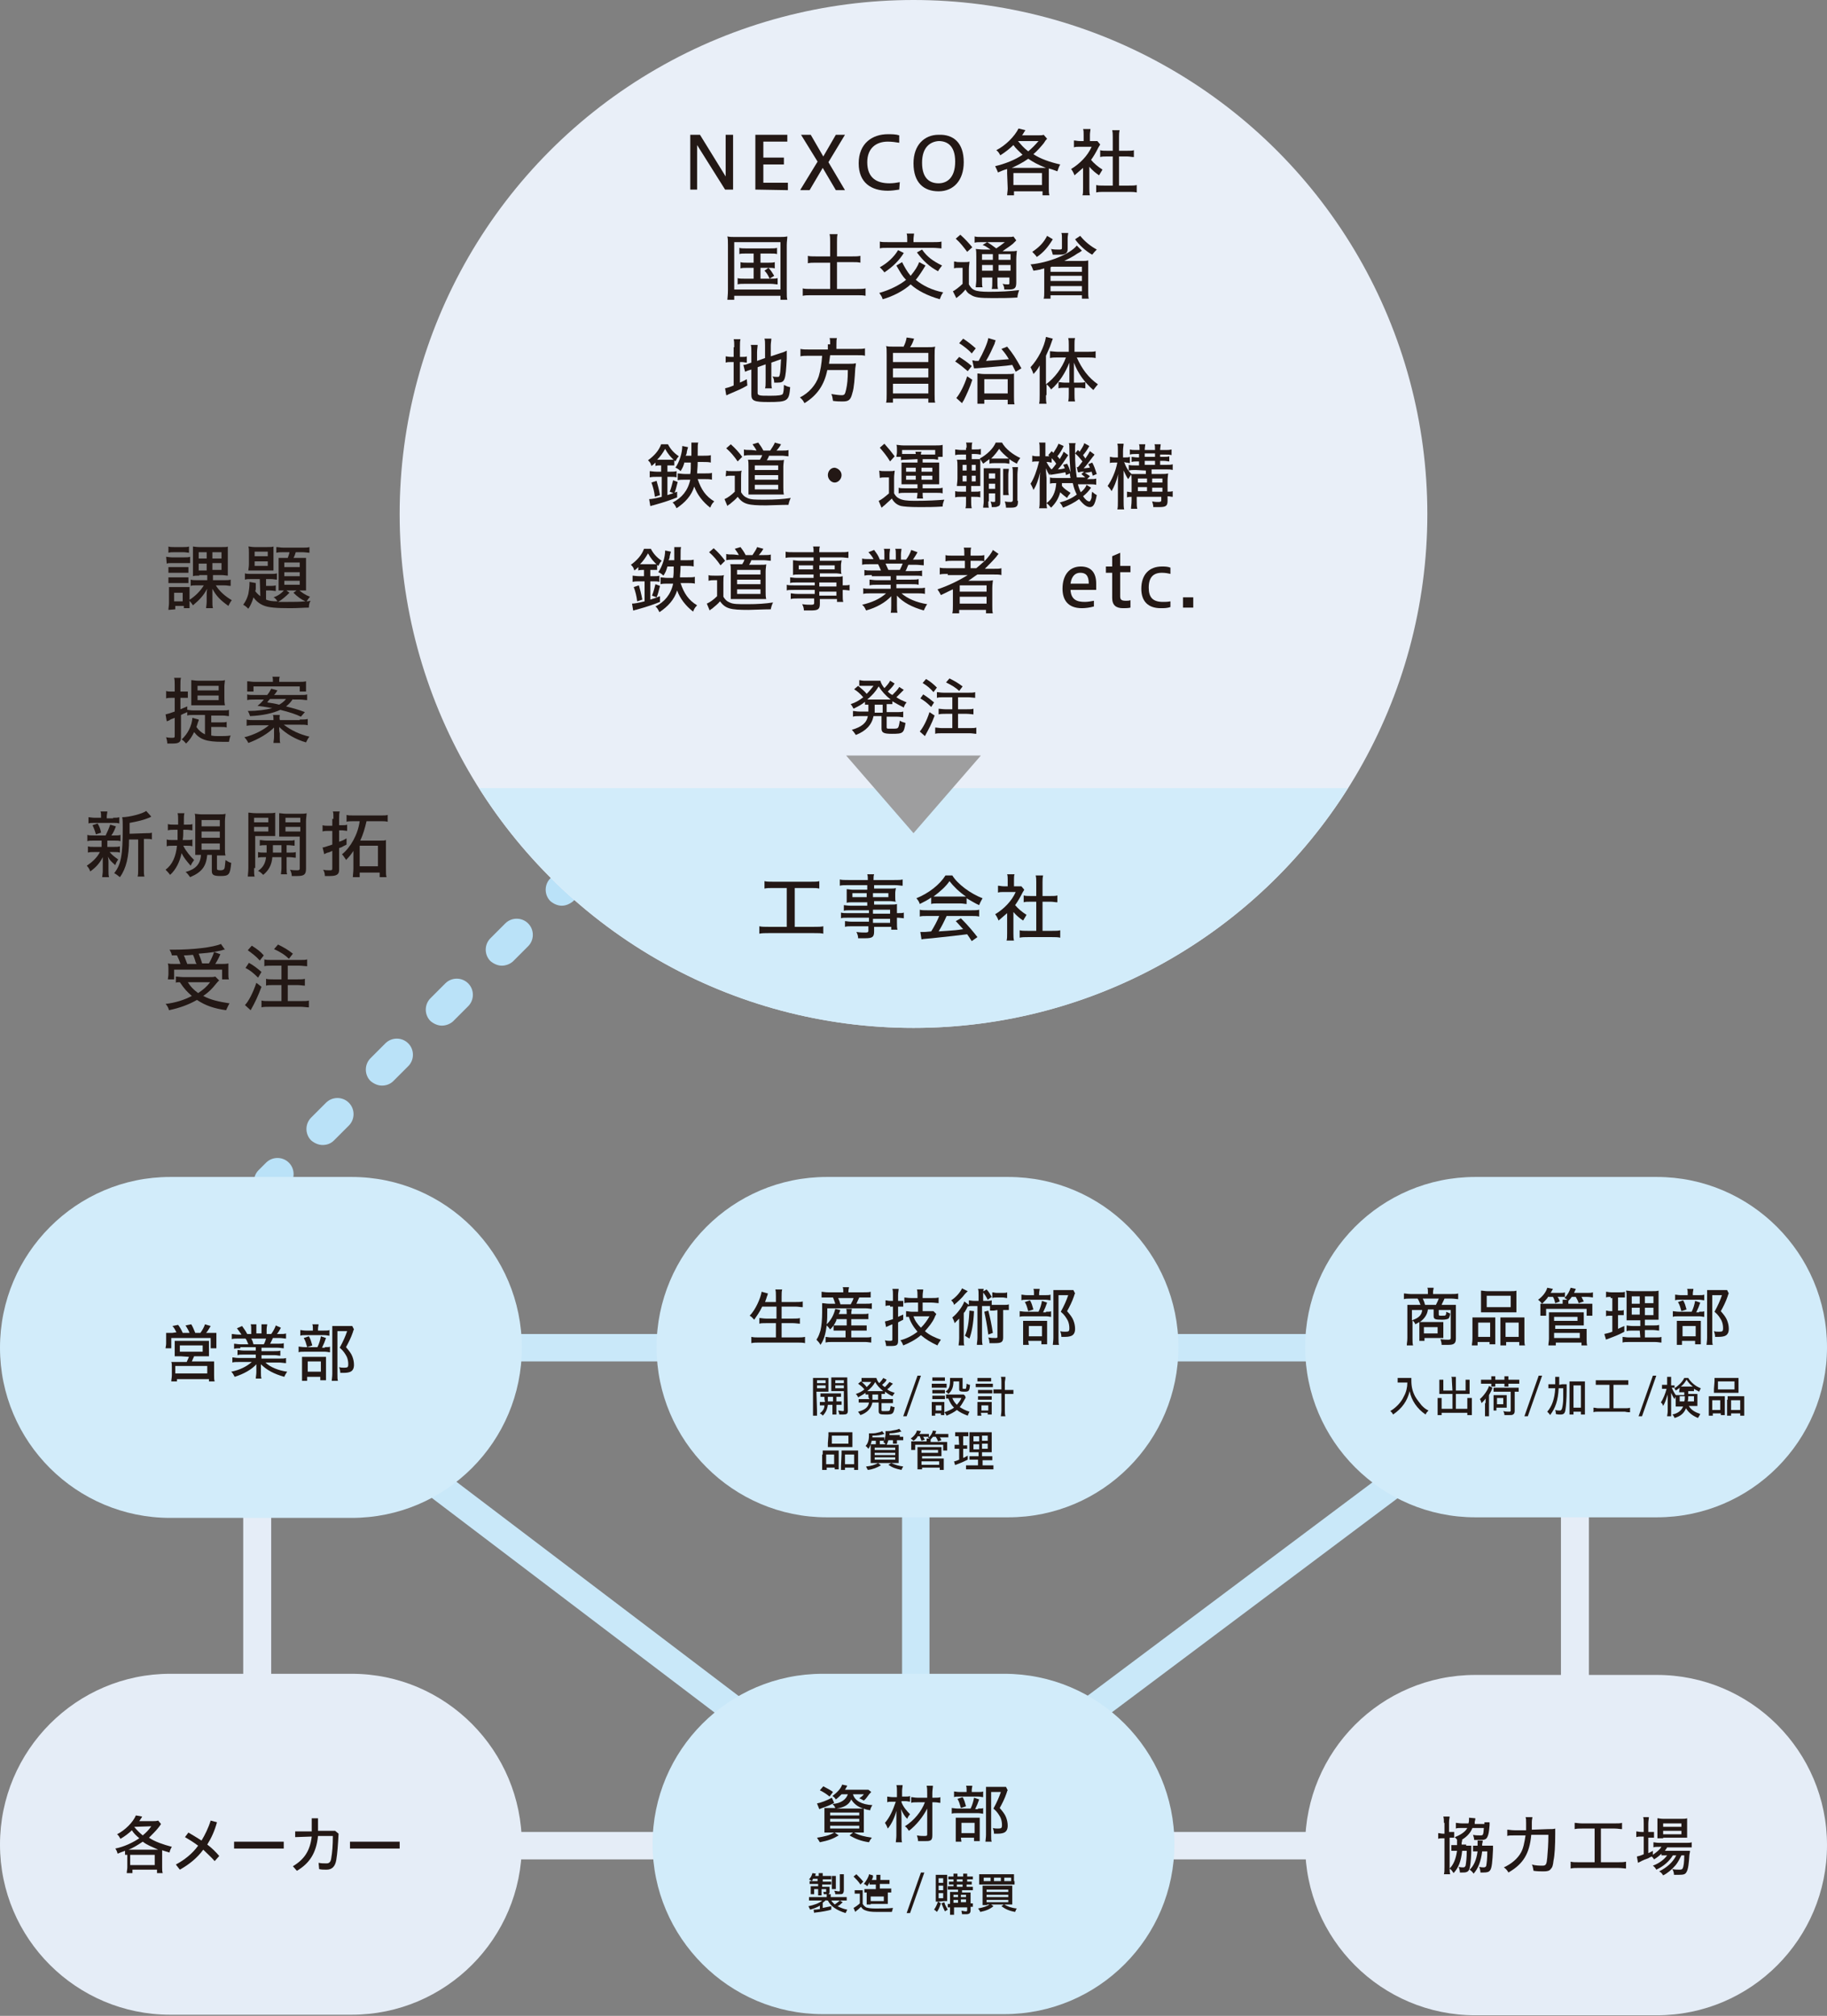 <?xml version="1.0" encoding="utf-8"?>
<!-- Generator: Adobe Illustrator 24.3.0, SVG Export Plug-In . SVG Version: 6.00 Build 0)  -->
<svg version="1.0" id="レイヤー_1" xmlns="http://www.w3.org/2000/svg" xmlns:xlink="http://www.w3.org/1999/xlink" x="0px"
	 y="0px" width="320px" height="353px" viewBox="0 0 320 353" style="enable-background:new 0 0 320 353;" xml:space="preserve">
<rect x="0" y="0" width="320" height="353" fill="#808080" stroke="none"/>
<style type="text/css">
	.st0{fill:#BAE2F8;}
	.st1{fill:#E5EDF7;}
	.st2{fill:#C9E8F9;}
	.st3{fill:#D2ECFA;}
	.st4{fill:#231815;}
	.st5{fill:#E9EFF8;}
	.st6{fill:#9E9E9F;}
</style>
<g>
	<path class="st0" d="M150.9,106.1c-0.7,0-1.4-0.3-2-0.8c-1.1-1.1-1.1-2.9,0-4l1.3-1.3c1.1-1.1,2.9-1.1,4,0s1.1,2.9,0,4l-1.3,1.3
		C152.3,105.9,151.6,106.1,150.9,106.1z"/>
	<path class="st0" d="M56.5,200.5c-0.7,0-1.4-0.3-2-0.8c-1.1-1.1-1.1-2.9,0-4l2.6-2.6c1.1-1.1,2.9-1.1,4,0s1.1,2.9,0,4l-2.6,2.6
		C57.9,200.3,57.2,200.5,56.5,200.5z M66.9,190.1c-0.7,0-1.4-0.3-2-0.8c-1.1-1.1-1.1-2.9,0-4l2.6-2.6c1.1-1.1,2.9-1.1,4,0
		s1.1,2.9,0,4l-2.6,2.6C68.4,189.8,67.7,190.1,66.9,190.1z M77.4,179.6c-0.7,0-1.4-0.3-2-0.8c-1.1-1.1-1.1-2.9,0-4l2.6-2.6
		c1.1-1.1,2.9-1.1,4,0s1.1,2.9,0,4l-2.6,2.6C78.9,179.3,78.1,179.6,77.4,179.6z M87.9,169.1c-0.7,0-1.4-0.3-2-0.8
		c-1.1-1.1-1.1-2.9,0-4l2.6-2.6c1.1-1.1,2.9-1.1,4,0s1.1,2.9,0,4l-2.6,2.6C89.4,168.8,88.6,169.1,87.9,169.1z M98.4,158.6
		c-0.7,0-1.4-0.3-2-0.8c-1.1-1.1-1.1-2.9,0-4l2.6-2.6c1.1-1.1,2.9-1.1,4,0s1.1,2.9,0,4l-2.6,2.6C99.8,158.3,99.1,158.6,98.4,158.6z
		 M108.9,148.1c-0.7,0-1.4-0.3-2-0.8c-1.1-1.1-1.1-2.9,0-4l2.6-2.6c1.1-1.1,2.9-1.1,4,0s1.1,2.9,0,4l-2.6,2.6
		C110.3,147.8,109.6,148.1,108.9,148.1z M119.4,137.6c-0.7,0-1.4-0.3-2-0.8c-1.1-1.1-1.1-2.9,0-4l2.6-2.6c1.1-1.1,2.9-1.1,4,0
		s1.1,2.9,0,4l-2.6,2.6C120.8,137.3,120.1,137.6,119.4,137.6z M129.9,127.1c-0.7,0-1.4-0.3-2-0.8c-1.1-1.1-1.1-2.9,0-4l2.6-2.6
		c1.1-1.1,2.9-1.1,4,0s1.1,2.9,0,4l-2.6,2.6C131.3,126.8,130.6,127.1,129.9,127.1z M140.4,116.6c-0.7,0-1.4-0.3-2-0.8
		c-1.1-1.1-1.1-2.9,0-4l2.6-2.6c1.1-1.1,2.9-1.1,4,0s1.1,2.9,0,4l-2.6,2.6C141.8,116.4,141.1,116.6,140.4,116.6z"/>
	<path class="st0" d="M47.3,209.7c-0.7,0-1.4-0.3-2-0.8c-1.1-1.1-1.1-2.9,0-4l1.3-1.3c1.1-1.1,2.9-1.1,4,0s1.1,2.9,0,4l-1.3,1.3
		C48.7,209.5,48,209.7,47.3,209.7z"/>
</g>
<polygon class="st1" points="278.3,325.6 42.6,325.6 42.6,236.1 47.5,236.1 47.5,320.8 273.4,320.8 273.4,236.1 278.3,236.1 "/>
<rect x="158" y="236.1" class="st2" width="4.8" height="72.8"/>
<polygon class="st2" points="159.7,326.1 43.6,238 46.5,234.1 159.7,320 274.4,234.1 277.3,238 "/>
<rect x="45.1" y="233.6" class="st2" width="230.8" height="4.8"/>
<path class="st1" d="M290.2,293.3h-31.8c-16.5,0-29.8,13.4-29.8,29.8c0,16.5,13.4,29.8,29.8,29.8h31.8c16.5,0,29.8-13.4,29.8-29.8
	C320,306.6,306.6,293.3,290.2,293.3z"/>
<path class="st3" d="M290.2,206.1h-31.8c-16.5,0-29.8,13.4-29.8,29.8s13.4,29.8,29.8,29.8h31.8c16.5,0,29.8-13.4,29.8-29.8
	S306.6,206.1,290.2,206.1z"/>
<path class="st3" d="M176.6,206.1h-31.8c-16.5,0-29.8,13.4-29.8,29.8s13.4,29.8,29.8,29.8h31.8c16.5,0,29.8-13.4,29.8-29.8
	S193.1,206.1,176.6,206.1z"/>
<path class="st3" d="M61.6,206.1H29.8C13.4,206.1,0,219.5,0,236s13.4,29.8,29.8,29.8h31.8c16.5,0,29.8-13.4,29.8-29.8
	S78.1,206.1,61.6,206.1z"/>
<path class="st1" d="M61.6,293.1H29.8C13.4,293.1,0,306.5,0,323s13.4,29.8,29.8,29.8h31.8c16.5,0,29.8-13.4,29.8-29.8
	S78.1,293.1,61.6,293.1z"/>
<path class="st3" d="M175.9,293.1h-31.8c-16.5,0-29.8,13.4-29.8,29.8s13.4,29.8,29.8,29.8h31.8c16.5,0,29.8-13.4,29.8-29.8
	S192.4,293.1,175.9,293.1z"/>
<path class="st4" d="M30.9,233.3c-0.2-0.4-0.4-0.8-0.7-1.1l1-0.2c0.3,0.4,0.6,0.9,0.8,1.4h1.2c-0.1-0.3-0.5-1-0.7-1.3l1-0.2
	c0.2,0.3,0.5,1,0.7,1.5h0.9c0.3-0.4,0.7-1.1,0.8-1.5l1,0.3c-0.2,0.3-0.5,0.9-0.8,1.2h0.7c0.5,0,0.9,0,1.1,0c0,0.3,0,0.5,0,1v0.9
	c0,0.3,0,0.5,0,0.8h-1v-1.8H30v1.8h-1c0-0.2,0.1-0.5,0.1-0.8v-0.9c0-0.4,0-0.6,0-1c0.3,0,0.7,0,1.1,0L30.9,233.3L30.9,233.3z
	 M31.7,237.5c-0.6,0-0.8,0-1.1,0c0-0.3,0-0.5,0-0.9v-1c0-0.4,0-0.6,0-0.8c0.2,0,0.5,0,0.9,0h4.2c0.3,0,0.7,0,0.9,0
	c0,0.2,0,0.4,0,0.8v1c0,0.5,0,0.7,0,0.9c-0.3,0-0.5,0-1.1,0H34c-0.2,0.4-0.3,0.7-0.4,0.9h2.9c0.5,0,0.7,0,1,0c0,0.2,0,0.5,0,1v1.4
	c0,0.5,0,0.8,0.1,1.1h-1v-0.4H31v0.4h-1c0-0.3,0.1-0.7,0.1-1.1v-1.3c0-0.5,0-0.8-0.1-1c0.2,0,0.6,0,1,0h1.7c0.1-0.2,0.3-0.7,0.4-0.9
	L31.7,237.5L31.7,237.5z M30.7,240.5h5.6v-1.3h-5.6C30.7,239.2,30.7,240.5,30.7,240.5z M31.5,236.7h4v-1.1h-4V236.7z"/>
<path class="st4" d="M42.1,236.1c-0.5,0-0.8,0-1.1,0.1v-0.9c0.3,0,0.6,0.1,1.1,0.1h1.4c-0.2-0.4-0.3-0.8-0.5-1h-1.2
	c-0.5,0-1,0-1.2,0.1v-0.9c0.3,0,0.7,0.1,1.2,0.1h0.5c-0.2-0.3-0.5-0.7-0.8-1.1l0.9-0.4c0.4,0.6,0.6,0.8,0.9,1.4H44v-0.8
	c0-0.4,0-0.7-0.1-0.9h1c0,0.2,0,0.5,0,0.8v0.8h0.9v-0.8c0-0.4,0-0.7,0-0.8h1c0,0.2-0.1,0.5-0.1,0.9v0.8h0.8c0.3-0.4,0.7-1.1,0.8-1.5
	l0.9,0.4c-0.2,0.4-0.5,0.9-0.7,1.1h0.4c0.6,0,0.9,0,1.2-0.1v0.9c-0.3,0-0.7-0.1-1.2-0.1h-1.1c-0.2,0.4-0.3,0.7-0.5,1h1.3
	c0.5,0,0.8,0,1.1-0.1v0.9c-0.3,0-0.6-0.1-1.1-0.1h-2.8v0.6H48c0.4,0,0.9,0,1.1-0.1v0.9c-0.3,0-0.6-0.1-1.1-0.1h-2.2v0.6h3.1
	c0.6,0,1,0,1.2-0.1v0.9c-0.3,0-0.8-0.1-1.2-0.1h-2.4c0.8,0.8,2.3,1.4,3.8,1.6c-0.2,0.3-0.4,0.6-0.5,0.9c-1.8-0.5-3.1-1.2-4.1-2.2
	c0,0.4,0,0.5,0,0.8v0.6c0,0.5,0,0.8,0.1,1.1h-1c0-0.3,0.1-0.7,0.1-1.1v-0.6c0-0.2,0-0.5,0-0.8c-0.8,0.9-2.2,1.7-3.8,2.2
	c-0.2-0.4-0.3-0.6-0.6-0.9c1.5-0.3,2.7-0.9,3.6-1.7h-2.2c-0.5,0-1,0-1.2,0.1v-0.9c0.3,0,0.6,0.1,1.2,0.1h2.9v-0.6h-2.1
	c-0.5,0-0.8,0-1.1,0.1v-0.9c0.3,0,0.6,0.1,1.1,0.1h2.1v-0.6h-2.7V236.1z M46.2,235.4c0.2-0.3,0.3-0.7,0.4-1H44
	c0.2,0.3,0.3,0.6,0.4,1H46.2z"/>
<path class="st4" d="M56.9,235.9c0.5,0,0.8,0,0.9-0.1v1c-0.2,0-0.5-0.1-0.9-0.1h-3.6c-0.5,0-0.8,0-1,0.1v-1c0.2,0,0.6,0.1,1.1,0.1
	h2.2c0.3-0.6,0.5-1.3,0.6-1.9l0.9,0.3c-0.2,0.6-0.4,1.1-0.7,1.7h0.5V235.9z M56.7,233c0.5,0,0.8,0,1-0.1v1c-0.2,0-0.5-0.1-0.9-0.1
	h-3.3c-0.4,0-0.7,0-0.9,0.1v-1c0.2,0,0.5,0.1,1,0.1h1.2v-0.3c0-0.3,0-0.6-0.1-0.8h1.1c0,0.2-0.1,0.5-0.1,0.8v0.3H56.7z M53.9,241.8
	h-1c0-0.2,0-0.5,0-1v-2.3c0-0.4,0-0.7,0-0.9c0.2,0,0.4,0,0.8,0h2.6c0.4,0,0.6,0,0.8,0c0,0.2,0,0.3,0,0.8v2.5c0,0.4,0,0.6,0,0.8h-1
	v-0.6h-2.3v0.7H53.9z M54.1,234c0.3,0.5,0.4,0.9,0.6,1.6l-0.9,0.3c-0.2-0.7-0.3-1.1-0.6-1.6L54.1,234z M53.9,240.2h2.3v-1.8h-2.3
	V240.2z M62,232.8c-0.1,0.1-0.1,0.2-0.2,0.5c-0.3,0.9-0.8,1.9-1.2,2.6c0.6,0.7,0.9,1.1,1.1,1.6c0.2,0.5,0.3,1,0.3,1.5
	c0,0.6-0.2,1-0.6,1.2c-0.2,0.1-0.6,0.2-1.1,0.2c-0.3,0-0.4,0-0.7,0c0-0.4-0.1-0.7-0.2-1c0.3,0.1,0.6,0.1,0.9,0.1
	c0.6,0,0.7-0.1,0.7-0.6s-0.1-1-0.3-1.4c-0.3-0.5-0.5-0.9-1.2-1.5c0.6-1.1,1-2,1.3-2.9h-1.7v7.5c0,0.6,0,1,0.1,1.2h-1.1
	c0-0.2,0.1-0.7,0.1-1.2v-7.5c0-0.4,0-0.6,0-0.9c0.2,0,0.5,0,0.9,0h1.8c0.4,0,0.7,0,0.8,0L62,232.8z"/>
<path class="st4" d="M133.5,228.8c-0.4,0.9-1,1.7-1.4,2.3c-0.4-0.4-0.4-0.5-0.8-0.7c1-1,1.9-3,2.1-4.2l1.1,0.3
	c-0.1,0.4-0.1,0.4-0.2,0.6c0,0.1-0.2,0.6-0.3,0.9h1.9v-1c0-0.5,0-0.9-0.1-1.2h1.2c-0.1,0.3-0.1,0.7-0.1,1.2v1h2.4c0.5,0,1,0,1.3-0.1
	v1c-0.4,0-0.8-0.1-1.3-0.1h-2.4v2.1h2c0.5,0,1,0,1.2-0.1v1c-0.2,0-0.8-0.1-1.2-0.1h-2v2.5h2.7c0.6,0,1,0,1.4-0.1v1.1
	c-0.4-0.1-0.8-0.1-1.4-0.1H133c-0.6,0-1,0-1.4,0.1v-1.1c0.4,0.1,0.8,0.1,1.4,0.1h2.9v-2.5h-1.7c-0.5,0-1,0-1.2,0.1v-1
	c0.3,0,0.7,0.1,1.2,0.1h1.8v-2.1H133.5z"/>
<path class="st4" d="M146.5,231.2c-0.3,0.7-0.6,1.1-1.1,1.6c-0.2-0.3-0.4-0.5-0.6-0.7c-0.2,1.5-0.5,2.6-1.1,3.4
	c-0.2-0.4-0.4-0.6-0.7-0.9c0.4-0.6,0.5-1,0.7-1.6c0.2-0.8,0.3-2,0.3-3.2c0-0.5,0-1.3,0-1.6c0.4,0,0.7,0.1,1.2,0.1h1.1
	c-0.1-0.3-0.3-0.9-0.4-1.1H145c-0.5,0-0.8,0-1.1,0v-1c0.2,0,0.6,0.1,1.1,0.1h2.7v-0.2c0-0.2,0-0.5-0.1-0.7h1.1
	c0,0.2-0.1,0.4-0.1,0.7v0.2h2.7c0.6,0,0.9,0,1.2-0.1v1c-0.3,0-0.6,0-1.1,0h-0.9c-0.3,0.6-0.3,0.7-0.5,1.1h1.5c0.6,0,1,0,1.2-0.1v1
	c-0.3,0-0.6-0.1-1.2-0.1h-6.6c0,1.3,0,2-0.1,2.8c0.7-0.7,1.2-1.5,1.5-2.7l0.9,0.2c-0.1,0.1-0.1,0.2-0.1,0.3l-0.2,0.4h1.4V230
	c0-0.4,0-0.6-0.1-0.8h1c0,0.2-0.1,0.4-0.1,0.8v0.1h2c0.5,0,0.8,0,1-0.1v1c-0.2,0-0.5,0-1,0h-2v1.1h1.7c0.4,0,0.7,0,1,0v0.9
	c-0.2,0-0.5,0-1,0h-1.7v1.2h2.5c0.4,0,0.8,0,1-0.1v1c-0.2,0-0.6-0.1-1-0.1h-6c-0.3,0-0.7,0-1,0.1v-1c0.2,0,0.5,0.1,1,0.1h2.5V233
	H147c-0.4,0-0.7,0-1,0v-0.9c0.2,0,0.5,0,1,0h1.3V231h-1.8V231.2z M149,228.4c0.2-0.4,0.4-0.7,0.5-1.1h-2.7c0.2,0.4,0.3,0.7,0.4,1.1
	H149z"/>
<path class="st4" d="M155.9,228.6c-0.3,0-0.5,0-0.8,0.1v-1c0.2,0,0.5,0.1,0.8,0.1h0.5v-1c0-0.5,0-0.8-0.1-1.1h1.1
	c0,0.3-0.1,0.6-0.1,1.1v1h0.2c0.2,0,0.5,0,0.7,0v1c-0.2,0-0.4,0-0.7,0h-0.2v1.8c0.2-0.1,0.4-0.2,0.9-0.4v0.9l-0.6,0.3l-0.2,0.1
	l-0.1,0.1v3.2c0,0.8-0.3,0.9-1.3,0.9c-0.3,0-0.4,0-0.8,0c0-0.3-0.1-0.6-0.2-1c0.3,0.1,0.7,0.1,0.9,0.1c0.4,0,0.4-0.1,0.4-0.3v-2.6
	c-0.5,0.2-0.5,0.2-0.7,0.3s-0.3,0.1-0.4,0.2l-0.2-1c0.4-0.1,0.5-0.1,1.4-0.4v-2.2h-0.5V228.6z M160.7,228.1h-1.1
	c-0.5,0-0.9,0-1.2,0.1v-1c0.2,0,0.6,0.1,1.2,0.1h1.1v-0.4c0-0.4,0-0.8-0.1-1.1h1.1c0,0.3-0.1,0.6-0.1,1.1v0.4h1.6
	c0.5,0,0.9,0,1.2-0.1v1c-0.2,0-0.8-0.1-1.2-0.1h-1.6v1.5h1.1c0.4,0,0.6,0,0.8,0l0.5,0.5c-0.1,0.2-0.2,0.3-0.3,0.6
	c-0.4,0.9-1,1.6-1.7,2.4c0.8,0.7,1.7,1.1,2.8,1.5c-0.2,0.3-0.5,0.7-0.6,1c-1.1-0.5-2.1-1.1-2.9-1.8c-0.9,0.8-2.1,1.4-3.1,1.8
	c-0.1-0.3-0.3-0.7-0.5-0.9c1.1-0.3,2.1-0.8,3-1.5c-0.7-0.8-1.3-1.8-1.5-2.6c-0.2,0-0.3,0-0.5,0v-1c0.3,0,0.6,0.1,1,0.1h1.1v-1.6
	H160.7z M160,230.5c0.2,0.7,0.7,1.4,1.3,2c0.7-0.7,1.1-1.3,1.5-2H160z"/>
<path class="st4" d="M174.1,229.5c-0.3,0-0.5,0-0.7,0v-0.8c-0.2,0-0.4,0-0.7,0H172v5.5c0,0.6,0,0.9,0.1,1.3h-1
	c0-0.4,0.1-0.7,0.1-1.3v-5.5h-0.9c-0.3,0-0.6,0-0.7,0.1v-0.2v0.1l-0.1,0.1c0,0-0.1,0.1-0.1,0.2c-0.1,0.1-0.1,0.1-0.1,0.2
	c0,0-0.1,0.1-0.3,0.5l-0.1,0.1c0,0-0.1,0.1-0.1,0.2v4.4c0,0.6,0,1,0.1,1.2h-1c0-0.3,0.1-0.6,0.1-1.3v-2.2c0-0.5,0-0.5,0-1.2
	c-0.2,0.2-0.6,0.6-0.8,0.8c-0.1-0.4-0.2-0.6-0.4-1c0.8-0.6,1.8-1.9,2.1-2.8l0.8,0.6v-0.8c0.2,0,0.5,0.1,1,0.1h0.7v-1
	c0-0.5,0-0.8-0.1-1.1h1c-0.1,0.3-0.1,0.6-0.1,1.1v1h0.5c0.4,0,0.7,0,1-0.1v0.8c0.2,0,0.3,0,0.6,0h1.5c0.4,0,0.7,0,0.9-0.1v1
	c-0.2,0-0.5,0-0.9,0h-0.1v4.8c0,0.8-0.3,1-1.4,1c-0.3,0-0.6,0-1,0c0-0.4-0.1-0.8-0.2-1c0.5,0.1,0.8,0.1,1.3,0.1
	c0.3,0,0.3-0.1,0.3-0.2v-4.7L174.1,229.5L174.1,229.5z M169.5,226.1c-0.1,0.1-0.1,0.1-0.2,0.2c0,0,0,0-0.3,0.3
	c-0.5,0.7-1.2,1.3-1.9,1.9c-0.1-0.4-0.2-0.5-0.5-0.8c0.8-0.5,1.6-1.4,1.9-2.1L169.5,226.1z M170.6,229.6c-0.1,2.2-0.4,3.7-0.8,4.8
	c-0.3-0.2-0.5-0.3-0.8-0.5c0.5-1,0.7-2.4,0.8-4.4L170.6,229.6z M172.8,225.8c0.4,0.4,0.6,0.8,0.9,1.3l-0.7,0.5
	c-0.3-0.6-0.5-0.9-0.9-1.4L172.8,225.8z M173.1,229.5c0.3,1.1,0.6,2.6,0.8,3.9l-0.8,0.3c-0.2-1.6-0.5-3.1-0.7-4L173.1,229.5z
	 M176.4,227.3c-0.2,0-0.5-0.1-0.8-0.1h-1c-0.3,0-0.6,0-0.8,0.1v-1c0.2,0,0.5,0.1,0.8,0.1h1c0.4,0,0.6,0,0.8-0.1V227.3z"/>
<path class="st4" d="M183.2,229.7c0.5,0,0.8,0,0.9-0.1v1c-0.2,0-0.5-0.1-0.9-0.1h-3.6c-0.5,0-0.8,0-1,0.1v-1c0.2,0,0.6,0.1,1.1,0.1
	h2.2c0.3-0.6,0.5-1.3,0.6-1.9l0.9,0.3c-0.2,0.6-0.4,1.1-0.7,1.7h0.5V229.7z M183,226.8c0.5,0,0.8,0,1-0.1v1c-0.2,0-0.5-0.1-0.9-0.1
	h-3.3c-0.4,0-0.7,0-0.9,0.1v-1c0.2,0,0.5,0.1,1,0.1h1.2v-0.3c0-0.3,0-0.6-0.1-0.8h1.1c0,0.2-0.1,0.5-0.1,0.8v0.3H183z M180.2,235.5
	h-1c0-0.2,0-0.5,0-1v-2.3c0-0.4,0-0.7,0-0.9c0.2,0,0.4,0,0.8,0h2.6c0.4,0,0.6,0,0.8,0c0,0.2,0,0.3,0,0.8v2.5c0,0.4,0,0.6,0,0.8h-1
	v-0.6h-2.3L180.2,235.5L180.2,235.5z M180.4,227.7c0.3,0.5,0.4,0.9,0.6,1.6l-0.9,0.3c-0.2-0.7-0.3-1.1-0.6-1.6L180.4,227.7z
	 M180.2,234h2.3v-1.8h-2.3V234z M188.3,226.5c-0.1,0.1-0.1,0.2-0.2,0.5c-0.3,0.9-0.8,1.9-1.2,2.6c0.6,0.7,0.9,1.1,1.1,1.6
	c0.2,0.5,0.3,1,0.3,1.5c0,0.6-0.2,1-0.6,1.2c-0.2,0.1-0.6,0.2-1.1,0.2c-0.3,0-0.4,0-0.7,0c0-0.4-0.1-0.7-0.2-1
	c0.3,0.1,0.6,0.1,0.9,0.1c0.6,0,0.7-0.1,0.7-0.6s-0.1-1-0.3-1.4c-0.3-0.5-0.5-0.9-1.2-1.5c0.6-1.1,1-2,1.3-2.9h-1.7v7.5
	c0,0.6,0,1,0.1,1.2h-1.1c0-0.2,0.1-0.7,0.1-1.2v-7.5c0-0.4,0-0.6,0-0.9c0.2,0,0.5,0,0.9,0h1.8c0.4,0,0.7,0,0.8,0L188.3,226.5z"/>
<path class="st4" d="M143.1,247c0,0.4,0,0.7,0,0.9h-0.7c0-0.2,0-0.4,0-0.9v-4.9c0-0.4,0-0.6,0-0.8c0.2,0,0.4,0,0.8,0h1.2
	c0.3,0,0.6,0,0.7,0c0,0.2,0,0.4,0,0.7v1c0,0.4,0,0.5,0,0.7c-0.2,0-0.4,0-0.7,0H143L143.1,247L143.1,247z M143.1,242.2h1.5v-0.5h-1.5
	V242.2z M143.1,243.1h1.5v-0.5h-1.5V243.1z M144.4,244.6c-0.3,0-0.6,0-0.7,0V244c0.2,0,0.4,0,0.7,0h2.2c0.3,0,0.6,0,0.7,0v0.6
	c-0.1,0-0.4,0-0.7,0h-0.1v0.8h0.2c0.3,0,0.6,0,0.7,0v0.6c-0.2,0-0.4,0-0.7,0h-0.2v1.1c0,0.3,0,0.5,0,0.6h-0.7c0-0.1,0-0.3,0-0.6V246
	H145c-0.1,0.8-0.4,1.4-0.9,1.9c-0.1-0.2-0.3-0.3-0.5-0.4c0.5-0.4,0.8-0.8,0.8-1.4h-0.1c-0.4,0-0.6,0-0.7,0v-0.6c0.2,0,0.4,0,0.7,0
	h0.2C144.4,245,144.4,245,144.4,244.6L144.4,244.6z M145,244.6c0,0.2,0,0.6,0,0.8h0.9v-0.8H145z M148.5,247c0,0.6-0.2,0.7-0.9,0.7
	c-0.1,0-0.3,0-0.6,0c0-0.2-0.1-0.4-0.2-0.7c0.3,0,0.6,0.1,0.8,0.1s0.2,0,0.2-0.2v-3.3h-1.5c-0.3,0-0.5,0-0.7,0c0-0.2,0-0.4,0-0.7v-1
	c0-0.3,0-0.5,0-0.7c0.2,0,0.4,0,0.7,0h1.3c0.3,0,0.6,0,0.8,0c0,0.3,0,0.5,0,0.8L148.5,247L148.5,247z M146.3,242.2h1.5v-0.5h-1.5
	V242.2z M146.3,243.1h1.5v-0.5h-1.5V243.1z"/>
<path class="st4" d="M152.1,244.2c-0.3,0-0.4,0-0.5,0v-0.3c-0.4,0.3-0.8,0.5-1.3,0.8c-0.1-0.3-0.3-0.5-0.4-0.6
	c0.6-0.2,1-0.4,1.5-0.8c-0.4-0.5-0.7-0.7-1.1-1l0.5-0.4c0.4,0.3,0.8,0.7,1,1c0.3-0.3,0.6-0.6,0.8-0.9h-1.2c-0.2,0-0.3,0-0.5,0v-0.7
	c0.1,0,0.3,0,0.6,0h1.4c0.4,0,0.5,0,0.6,0c0.1,0.3,0.2,0.6,0.5,0.9c0.3-0.3,0.6-0.7,0.7-0.9l0.6,0.3c-0.1,0.1-0.1,0.1-0.1,0.2
	c-0.2,0.3-0.5,0.5-0.7,0.7c0.2,0.2,0.3,0.3,0.5,0.4c0.3-0.3,0.6-0.7,0.8-0.9l0.6,0.3l-0.1,0.1l-0.3,0.3c-0.1,0.2-0.4,0.4-0.6,0.6
	c0.4,0.3,0.7,0.4,1.3,0.6c-0.1,0.2-0.3,0.4-0.4,0.6c-0.6-0.3-0.9-0.5-1.3-0.8v0.4c-0.2,0-0.4,0-0.6,0l0,0v0.9h1.2c0.4,0,0.6,0,0.8,0
	v0.7c-0.2,0-0.4,0-0.8,0h-1.2v1.2c0,0.1,0,0.2,0.2,0.2c0.1,0,0.2,0,0.5,0c0.4,0,0.6,0,0.7-0.1c0.1-0.1,0.1-0.3,0.2-0.8
	c0.2,0.1,0.5,0.2,0.7,0.2c-0.2,1.2-0.3,1.3-1.6,1.3c-1,0-1.2-0.1-1.2-0.6v-1.5h-1.1c-0.2,1-0.9,1.8-2.1,2.2
	c-0.1-0.2-0.3-0.4-0.4-0.6c1.2-0.3,1.8-0.8,1.9-1.6h-1c-0.3,0-0.6,0-0.8,0V245c0.2,0,0.4,0,0.8,0h1.1
	C152.1,244.8,152.1,244.7,152.1,244.2L152.1,244.2z M154.3,243.6c0.2,0,0.2,0,0.4,0c-0.6-0.5-1.1-1-1.4-1.6c-0.4,0.7-0.7,1-1.4,1.6
	c0.1,0,0.2,0,0.3,0H154.3z M152.8,244.2c0,0.5,0,0.7,0,0.9h1v-0.9H152.8z"/>
<path class="st4" d="M160.7,240.9h0.6l-2.5,7.1h-0.6L160.7,240.9z"/>
<path class="st4" d="M163.1,242.3c0.1,0,0.3,0,0.6,0h1.5c0.3,0,0.4,0,0.6,0v0.7c-0.1,0-0.3,0-0.5,0h-1.5c-0.3,0-0.4,0-0.6,0v-0.7
	H163.1z M169.1,244.8c-0.4,0.7-0.6,1.1-1,1.6c0.5,0.3,1,0.6,1.7,0.8c-0.1,0.2-0.2,0.4-0.3,0.7c-0.8-0.3-1.4-0.6-1.9-1
	c-0.5,0.4-1.1,0.7-1.8,1c-0.1-0.2-0.2-0.4-0.4-0.6c0,0.2,0,0.3,0,0.5h-0.6v-0.3h-1v0.4h-0.6c0-0.2,0-0.4,0-0.7v-1.1
	c0-0.2,0-0.4,0-0.6c0.2,0,0.4,0,0.6,0h1.1c0.3,0,0.4,0,0.5,0c0,0.2,0,0.3,0,0.6v1.2c0.6-0.2,1.3-0.5,1.7-0.8c-0.5-0.5-0.7-0.9-1-1.6
	c-0.2,0-0.3,0-0.4,0v-0.7c0.1,0,0.3,0,0.5,0h2.1c0.3,0,0.5,0,0.5,0l0.3,0.3c0,0,0,0.1-0.1,0.1C169.2,244.7,169.2,244.7,169.1,244.8
	L169.1,244.8z M163.3,241.2c0.2,0,0.3,0,0.6,0h1c0.3,0,0.4,0,0.6,0v0.6c-0.2,0-0.3,0-0.6,0h-1c-0.2,0-0.4,0-0.6,0V241.2z
	 M163.3,243.4c0.1,0,0.3,0,0.5,0h1.2c0.2,0,0.3,0,0.5,0v0.6c-0.2,0-0.2,0-0.5,0h-1.2c-0.2,0-0.3,0-0.5,0V243.4z M163.3,244.4
	c0.1,0,0.3,0,0.5,0h1.2c0.2,0,0.4,0,0.5,0v0.6c-0.2,0-0.2,0-0.5,0h-1.2c-0.3,0-0.3,0-0.5,0V244.4z M163.9,247h1v-0.9h-1V247z
	 M167,241.9c0,1-0.3,1.7-0.9,2.2c-0.1-0.2-0.4-0.4-0.5-0.4c0.6-0.4,0.8-0.9,0.8-1.9c0-0.2,0-0.3,0-0.5c0.2,0,0.4,0,0.6,0h1
	c0.2,0,0.5,0,0.6,0c0,0.1,0,0.4,0,0.7v1.1c0,0.1,0.1,0.1,0.3,0.1s0.3,0,0.3-0.1s0.1-0.3,0.1-0.8c0.2,0.1,0.4,0.2,0.6,0.2
	c-0.1,1.1-0.2,1.2-1,1.2c-0.7,0-0.9-0.1-0.9-0.4v-1.4L167,241.9L167,241.9z M166.8,244.8c0.2,0.5,0.4,0.8,0.8,1.2
	c0.3-0.4,0.6-0.7,0.8-1.2H166.8z"/>
<path class="st4" d="M170.9,242.3c0.1,0,0.4,0,0.6,0h1.8c0.3,0,0.5,0,0.6,0v0.6c-0.1,0-0.3,0-0.6,0h-1.8c-0.3,0-0.4,0-0.6,0V242.3z
	 M171.2,241.3c0.2,0,0.3,0,0.6,0h1.2c0.3,0,0.4,0,0.6,0v0.6c-0.2,0-0.4,0-0.6,0h-1.2c-0.2,0-0.5,0-0.6,0V241.3z M171.3,243.4
	c0.2,0,0.3,0,0.5,0h1.5c0.3,0,0.3,0,0.5,0v0.6c-0.2,0-0.3,0-0.5,0h-1.5c-0.3,0-0.3,0-0.5,0V243.4z M171.3,244.5c0.1,0,0.2,0,0.5,0
	h1.4c0.3,0,0.4,0,0.5,0v0.6c-0.1,0-0.3,0-0.5,0h-1.4c-0.2,0-0.4,0-0.5,0V244.5z M171.9,247.9h-0.7c0-0.2,0-0.4,0-0.7v-1.1
	c0-0.3,0-0.4,0-0.6c0.1,0,0.3,0,0.5,0h1.5c0.2,0,0.4,0,0.5,0c0,0.1,0,0.3,0,0.6v1c0,0.3,0,0.5,0,0.6H173v-0.3h-1.2L171.9,247.9
	L171.9,247.9z M171.9,247h1.2v-0.9h-1.2V247z M175.4,242c0-0.4,0-0.6-0.1-0.9h0.8c0,0.2,0,0.4-0.1,0.9v1.4h0.6c0.4,0,0.7,0,0.9,0
	v0.7c-0.2,0-0.6,0-0.9,0H176v2.8c0,0.5,0,0.8,0.1,1.1h-0.8c0-0.2,0.1-0.5,0.1-1.1V244h-0.5c-0.3,0-0.7,0-0.9,0v-0.7
	c0.2,0,0.5,0,0.9,0h0.5V242z"/>
<path class="st4" d="M144.1,254.7c0-0.3,0-0.5,0-0.7c0.2,0,0.4,0,0.7,0h1.5c0.2,0,0.4,0,0.6,0c0,0.1,0,0.3,0,0.7v1.9
	c0,0.3,0,0.6,0,0.7h-0.7V257h-1.4v0.4H144c0-0.2,0-0.4,0-0.8v-1.9H144.1z M144.7,256.4h1.4v-1.7h-1.4V256.4z M145.1,251.4
	c0-0.3,0-0.4,0-0.6c0.2,0,0.5,0,0.8,0h2.6c0.4,0,0.7,0,0.8,0c0,0.2,0,0.4,0,0.6v1.3c0,0.3,0,0.5,0,0.7c-0.2,0-0.4,0-0.8,0h-2.7
	c-0.3,0-0.6,0-0.8,0c0-0.2,0-0.4,0-0.7L145.1,251.4L145.1,251.4z M145.7,252.8h2.9v-1.4h-2.9V252.8z M147.4,254.6c0-0.4,0-0.5,0-0.6
	c0.1,0,0.4,0,0.6,0h1.7c0.3,0,0.5,0,0.6,0c0,0.2,0,0.4,0,0.7v1.9c0,0.4,0,0.6,0,0.8h-0.7V257H148v0.4h-0.7c0-0.2,0-0.4,0-0.7
	L147.4,254.6L147.4,254.6z M148,256.4h1.6v-1.7H148V256.4z"/>
<path class="st4" d="M152.7,252.2c-0.1,0.5-0.3,1.1-0.6,1.5c-0.2-0.2-0.3-0.4-0.5-0.5c0.4-0.4,0.6-1,0.6-1.8c0-0.1,0-0.3,0-0.4
	c0.1,0,0.1,0,0.2,0c0.3,0,0.9,0,1.2-0.1c0.4-0.1,0.6-0.1,0.9-0.3l0.4,0.5c-0.7,0.2-1.1,0.3-2.1,0.3c0,0.2,0,0.2,0,0.3h1.5
	c0.2,0,0.4,0,0.6,0v0.6c-0.1,0-0.3,0-0.6,0h-0.2v0.3c0,0,0,0,0,0.1v0.1c0,0.1,0,0.1,0,0.2h-0.7c0-0.1,0-0.1,0-0.2v-0.1v-0.1v-0.3
	h-0.7V252.2z M154.3,256.6c-0.7,0.4-1.4,0.7-2.3,0.8c-0.1-0.2-0.2-0.3-0.3-0.6c1-0.1,1.5-0.3,2.1-0.6L154.3,256.6z M157.6,251.6
	c0.2,0,0.4,0,0.6,0v0.6c-0.2,0-0.3,0-0.6,0h-0.5v0.3c0,0,0,0,0,0.1v0.1c0,0.1,0,0.1,0,0.1h-0.7c0-0.1,0-0.1,0-0.3v-0.3h-0.8
	c-0.1,0.3-0.2,0.6-0.3,0.8h1.3c0.3,0,0.6,0,0.8,0c0,0.2,0,0.4,0,0.9v1.5c0,0.4,0,0.7,0,0.8c-0.2,0-0.5,0-0.8,0h-3.3
	c-0.3,0-0.6,0-0.8,0c0-0.2,0-0.5,0-0.9v-1.5c0-0.5,0-0.7,0-0.9c0.2,0,0.5,0,0.8,0h1.8c-0.1-0.2-0.3-0.3-0.4-0.4
	c0.2-0.2,0.3-0.4,0.3-0.7c0.1-0.3,0.1-0.6,0.1-0.9c0-0.1,0-0.2,0-0.3c0.1,0,0.2,0,0.2,0c0.2,0,0.7,0,1-0.1c0.5-0.1,0.8-0.1,1.2-0.3
	l0.4,0.5c-0.1,0-0.2,0-0.2,0l-0.3,0.1c-0.5,0.1-0.9,0.2-1.6,0.2c0,0.2,0,0.2,0,0.3h1.8V251.6z M153.2,253.9h3.6v-0.4h-3.6V253.9z
	 M153.2,254.8h3.6v-0.4h-3.6V254.8z M153.2,255.6h3.6v-0.4h-3.6V255.6z M156.1,256.2c0.7,0.3,1.3,0.5,2.1,0.6
	c-0.1,0.2-0.2,0.3-0.3,0.6c-1-0.2-1.6-0.4-2.3-0.9L156.1,256.2z"/>
<path class="st4" d="M160.7,251.6c-0.2,0.3-0.4,0.5-0.7,0.7c-0.2-0.2-0.2-0.2-0.5-0.4c0.5-0.3,1-0.9,1.1-1.4l0.7,0.1
	c-0.1,0.2-0.1,0.3-0.3,0.5h1.1c0.3,0,0.5,0,0.6,0v0.6c0.3-0.3,0.6-0.7,0.7-1.2l0.6,0.1c-0.1,0.2-0.1,0.2-0.2,0.5h1.6
	c0.3,0,0.5,0,0.7,0v0.6c-0.2,0-0.4,0-0.7,0h-0.8c0.2,0.2,0.2,0.4,0.3,0.5l-0.6,0.2c-0.1-0.3-0.2-0.5-0.4-0.8h-0.5
	c-0.1,0.2-0.3,0.3-0.4,0.5c0,0.1,0,0.2,0,0.3v0.1h2.1c0.4,0,0.5,0,0.8,0c0,0.1,0,0.2,0,0.5v0.5c0,0.2,0,0.4,0,0.5h-0.7v-1h-4.9v0.9
	h-0.7c0-0.1,0-0.3,0-0.5v-0.5c0-0.2,0-0.3,0-0.5c0.2,0,0.4,0,0.8,0h1.9v-0.1c0-0.2,0-0.3,0-0.4h0.5c-0.2-0.1-0.2-0.2-0.3-0.2
	c0.1-0.1,0.1-0.1,0.2-0.1c-0.2,0-0.2,0-0.5,0h-0.5c0.1,0.2,0.2,0.4,0.3,0.5l-0.6,0.2c-0.1-0.3-0.2-0.5-0.3-0.8h-0.4V251.6z
	 M160.7,257.4c0-0.3,0-0.5,0-0.8v-2.7c0-0.2,0-0.4,0-0.5c0.2,0,0.4,0,0.7,0h2.8c0.3,0,0.5,0,0.7,0c0,0.1,0,0.3,0,0.5v0.5
	c0,0.3,0,0.4,0,0.6c-0.2,0-0.4,0-0.6,0h-2.8v0.4h3.2c0.3,0,0.5,0,0.6,0c0,0.2,0,0.4,0,0.6v0.7c0,0.2,0,0.5,0,0.7h-0.7V257h-3.1v0.3
	h-0.8V257.4z M161.4,254.4h2.9v-0.5h-2.9V254.4z M161.4,256.5h3.1v-0.6h-3.1V256.5z"/>
<path class="st4" d="M167.9,251.5c-0.2,0-0.4,0-0.6,0v-0.7c0.1,0,0.4,0,0.6,0h1.1c0.3,0,0.5,0,0.6,0v0.7c-0.1,0-0.3,0-0.6,0h-0.3
	v1.6h0.2c0.2,0,0.3,0,0.5,0v0.6c-0.2,0-0.3,0-0.5,0h-0.2v1.6c0.3-0.1,0.4-0.2,0.8-0.4v0.7c-0.6,0.3-1,0.5-2.1,0.9c0,0-0.1,0-0.1,0.1
	l-0.2-0.7c0.2,0,0.4-0.1,0.9-0.3v-1.9h-0.3c-0.2,0-0.3,0-0.5,0V253c0.1,0,0.3,0,0.5,0h0.3L167.9,251.5L167.9,251.5L167.9,251.5z
	 M171.4,255.6h-0.9c-0.4,0-0.6,0-0.7,0V255c0.2,0,0.3,0,0.7,0h0.9v-0.7h-0.7c-0.5,0-0.7,0-0.9,0c0-0.1,0-0.1,0-0.2c0,0,0-0.1,0-0.2
	v-0.5v-1.6c0-0.5,0-0.8,0-1c0.2,0,0.5,0,1,0h2c0.6,0,0.8,0,0.9,0c0,0.2,0,0.4,0,1v1.5c0,0.5,0,0.8,0,1c-0.2,0-0.4,0-0.8,0H172v0.7h1
	c0.4,0,0.6,0,0.8,0v0.7c-0.2,0-0.4,0-0.7,0h-1v0.9h1.2c0.3,0,0.6,0,0.7,0v0.7c-0.2,0-0.4,0-0.8,0H170c-0.4,0-0.6,0-0.8,0v-0.7
	c0.2,0,0.4,0,0.7,0h1.4v-1H171.4z M170.5,251.5v0.9h1v-0.9H170.5z M170.5,252.9v0.9h1v-0.9H170.5z M172,252.3h1v-0.9h-1V252.3z
	 M172,253.7h1v-0.9h-1V253.7z"/>
<path class="st4" d="M147.4,314.2c-0.3,0.3-0.6,0.6-1,0.9c-0.2-0.3-0.3-0.4-0.6-0.6c0.8-0.6,1.5-1.3,1.7-2l0.9,0.2
	c-0.2,0.4-0.3,0.5-0.4,0.7h3.2c0.5,0,0.8,0,0.9,0l0.5,0.4l-0.1,0.1l-0.1,0.1c0,0,0,0.1-0.1,0.1c-0.4,0.5-0.6,0.9-1,1.2
	c-0.2-0.1-0.5-0.3-0.8-0.4c0.3-0.2,0.6-0.4,0.8-0.7h-1.9c0.3,1.1,1.5,1.8,3.4,1.9c-0.2,0.3-0.3,0.5-0.4,0.9
	c-0.5-0.1-0.7-0.1-1.1-0.3c0,0.2,0,0.6,0,1.1v2c0,0.7,0,1,0,1.1c-0.3,0-0.7,0-1.1,0h-0.6c0.9,0.5,1.8,0.7,3.1,0.9
	c-0.3,0.4-0.3,0.4-0.5,0.8c-1.4-0.2-2.4-0.6-3.4-1.2l0.6-0.5h-3.2l0.7,0.5c-1,0.6-1.8,0.9-3.3,1.2c-0.2-0.3-0.3-0.5-0.5-0.8
	c1.3-0.2,2.2-0.4,3-0.9h-0.5c-0.5,0-0.9,0-1.2,0c0-0.1,0-0.6,0-1.1v-2.1c0-0.4,0-0.9,0-1.1c0.2,0,0.6,0,1.1,0h0.8
	c-0.1-0.3-0.2-0.4-0.5-0.7c1.5-0.1,2.4-0.8,2.7-1.7H147.4z M146.1,315.7c-0.7,0.4-1.2,0.6-2.1,0.9c-0.2,0.1-0.3,0.1-0.5,0.2l-0.4-1
	c0.6-0.1,1.7-0.5,2.6-1L146.1,315.7z M145.3,314.6c-0.6-0.5-1.1-0.8-1.7-1.1l0.6-0.7c0.7,0.4,1.2,0.6,1.7,1L145.3,314.6z
	 M145.4,317.9h5.1v-0.5h-5.1V317.9z M145.4,319h5.1v-0.5h-5.1V319z M145.4,320.2h5.1v-0.5h-5.1V320.2z M150.4,316.7
	c0.5,0,0.5,0,0.8,0c-1-0.3-1.7-0.9-2.1-1.6c-0.4,0.9-1.2,1.4-2.6,1.6H150.4z"/>
<path class="st4" d="M157.9,315.6c0.3,0.8,0.9,1.5,1.5,2.1c-0.2,0.2-0.4,0.5-0.5,0.8c-0.5-0.5-0.7-0.9-1.1-1.7
	c0.1,0.6,0.1,1.1,0.1,1.9v2.7c0,0.5,0,1,0.1,1.2h-1.1c0-0.2,0.1-0.7,0.1-1.2v-2.9V318c0-0.2,0-0.2,0-0.9c-0.3,1.2-0.9,2.4-1.5,3.1
	c-0.2-0.5-0.3-0.7-0.5-1c0.8-0.9,1.4-2.2,1.9-3.7h-0.6c-0.4,0-0.7,0-0.9,0.1v-1c0.2,0,0.5,0.1,1,0.1h0.7v-1c0-0.4,0-0.8-0.1-1.1h1.1
	c0,0.2-0.1,0.6-0.1,1v1h0.6c0.3,0,0.6,0,0.8-0.1v1c-0.2,0-0.5-0.1-0.8-0.1h-0.7V315.6z M160.7,315.6c-0.5,0-0.9,0-1.1,0.1v-1
	c0.3,0,0.6,0.1,1.1,0.1h1.7V314c0-0.5,0-0.9-0.1-1.3h1.1c0,0.3-0.1,0.8-0.1,1.3v0.8h0.4c0.5,0,0.8,0,1-0.1v1c-0.3,0-0.5-0.1-1-0.1
	h-0.4v5.8c0,0.5-0.1,0.8-0.4,0.9c-0.2,0.1-0.5,0.1-1,0.1c-0.4,0-0.7,0-1.1,0c0-0.3-0.1-0.7-0.2-1c0.5,0.1,0.9,0.1,1.2,0.1
	c0.5,0,0.6,0,0.6-0.3v-4.5c-0.7,1.4-1.9,2.9-3.2,3.9c-0.2-0.3-0.4-0.6-0.7-0.8c1.6-1,2.9-2.6,3.5-4.2H160.7z"/>
<path class="st4" d="M171.3,316.7c0.5,0,0.8,0,0.9-0.1v1c-0.2,0-0.5-0.1-0.9-0.1h-3.6c-0.5,0-0.8,0-1,0.1v-1c0.2,0,0.6,0.1,1.1,0.1
	h2.2c0.3-0.6,0.5-1.3,0.6-1.9l0.9,0.3c-0.2,0.6-0.4,1.1-0.7,1.7h0.5V316.7z M171.2,313.8c0.5,0,0.8,0,1-0.1v1
	c-0.2,0-0.5-0.1-0.9-0.1H168c-0.4,0-0.7,0-0.9,0.1v-1c0.2,0,0.5,0.1,1,0.1h1.2v-0.3c0-0.3,0-0.6-0.1-0.8h1.1c0,0.2-0.1,0.5-0.1,0.8
	v0.3H171.2z M168.4,322.5h-1c0-0.2,0-0.5,0-1v-2.3c0-0.4,0-0.7,0-0.9c0.2,0,0.4,0,0.8,0h2.6c0.4,0,0.6,0,0.8,0c0,0.2,0,0.3,0,0.8
	v2.5c0,0.4,0,0.6,0,0.8h-1v-0.6h-2.3L168.4,322.5L168.4,322.5z M168.6,314.7c0.3,0.5,0.4,0.9,0.6,1.6l-0.9,0.3
	c-0.2-0.7-0.3-1.1-0.6-1.6L168.6,314.7z M168.4,321h2.3v-1.8h-2.3V321z M176.5,313.5c-0.1,0.1-0.1,0.2-0.2,0.5
	c-0.3,0.9-0.8,1.9-1.2,2.6c0.6,0.7,0.9,1.1,1.1,1.6c0.2,0.5,0.3,1,0.3,1.5c0,0.6-0.2,1-0.6,1.2c-0.2,0.1-0.6,0.2-1.1,0.2
	c-0.3,0-0.4,0-0.7,0c0-0.4-0.1-0.7-0.2-1c0.3,0.1,0.6,0.1,0.9,0.1c0.6,0,0.7-0.1,0.7-0.6s-0.1-1-0.3-1.4c-0.3-0.5-0.5-0.9-1.2-1.5
	c0.6-1.1,1-2,1.3-2.9h-1.7v7.5c0,0.6,0,1,0.1,1.2h-1.1c0-0.2,0.1-0.7,0.1-1.2v-7.5c0-0.4,0-0.6,0-0.9c0.2,0,0.5,0,0.9,0h1.8
	c0.4,0,0.7,0,0.8,0L176.5,313.5z"/>
<path class="st4" d="M144.7,332.7c-0.2,0.2-0.4,0.3-0.6,0.5v0.9c0.9-0.2,1-0.2,1.5-0.3v0.6c-0.6,0.2-1.8,0.4-2.7,0.5
	c-0.2,0-0.2,0-0.3,0.1l-0.1-0.6c0,0,0,0,0.1,0c0.2,0,0.4,0,1-0.1v-0.6c-0.5,0.3-1,0.5-1.7,0.7c-0.1-0.2-0.2-0.4-0.3-0.6
	c0.9-0.2,1.9-0.5,2.4-1h-1.5c-0.4,0-0.6,0-0.8,0v-0.6c0.2,0,0.4,0,0.8,0h2.3V332c0-0.2,0-0.2,0-0.3h-0.1c-0.1,0-0.1,0-0.4,0
	c0-0.1-0.1-0.3-0.1-0.4c0.1,0,0.3,0,0.4,0c0.1,0,0.1,0,0.1-0.1v-0.4h-0.8v0.5c0,0.2,0,0.4,0,0.6h-0.6c0-0.2,0-0.3,0-0.6v-0.5h-0.7
	v0.5c0,0.2,0,0.3,0,0.4H142c0-0.2,0-0.2,0-0.5v-0.5c0-0.2,0-0.3,0-0.4c0.1,0,0.3,0,0.5,0h0.8v-0.4h-0.9c-0.3,0-0.4,0-0.6,0v-0.5
	c0.1,0,0.2,0,0.4,0c-0.1-0.1-0.3-0.2-0.5-0.3c0.3-0.3,0.5-0.7,0.6-1.1l0.6,0.1c-0.1,0.2-0.1,0.2-0.1,0.4h0.6c0-0.2,0-0.4,0-0.5h0.7
	c0,0.2,0,0.3,0,0.5h0.8c0.3,0,0.5,0,0.7,0v0.6c-0.2,0-0.3,0-0.7,0h-0.8v0.4h0.8c0.4,0,0.5,0,0.7,0v0.5c-0.2,0-0.4,0-0.7,0H144v0.4
	h0.7c0.3,0,0.4,0,0.6,0c0,0.1,0,0.2,0,0.3v0.6c0,0.2-0.1,0.3-0.2,0.4h0.4c0,0.2,0,0.2,0,0.4v0.1h2c0.3,0,0.7,0,0.8,0v0.6
	c-0.2,0-0.3,0-0.8,0h-1.9c0.1,0.2,0.4,0.5,0.6,0.7c0.3-0.2,0.7-0.5,0.9-0.7l0.5,0.3c-0.3,0.3-0.5,0.5-0.9,0.7
	c0.6,0.3,1.1,0.5,1.7,0.6c-0.1,0.2-0.2,0.4-0.3,0.6c-1.6-0.5-2.6-1.2-3.1-2.2h-0.3V332.7z M142.2,329.4h1V329h-0.8
	C142.3,329.2,142.3,329.3,142.2,329.4L142.2,329.4z M145.7,330.8c0-0.1,0-0.3,0-0.5V329c0-0.2,0-0.4,0-0.5h0.7c0,0.1,0,0.3,0,0.5
	v1.3c0,0.2,0,0.4,0,0.5H145.7z M147.8,331c0,0.3-0.1,0.5-0.2,0.6c-0.1,0.1-0.3,0.1-0.7,0.1c-0.2,0-0.4,0-0.6,0
	c0-0.2-0.1-0.5-0.2-0.6c0.3,0,0.6,0.1,0.7,0.1c0.3,0,0.3,0,0.3-0.2v-2.2c0-0.3,0-0.5,0-0.6h0.7c0,0.2,0,0.4,0,0.7V331z"/>
<path class="st4" d="M149.4,331c0.2,0,0.3,0,0.6,0h0.5c0.2,0,0.4,0,0.6,0c0,0.2,0,0.4,0,0.8v1.6c0.2,0.3,0.3,0.4,0.6,0.6
	c0.3,0.1,0.7,0.2,1.6,0.2c1.3,0,2.3,0,3.1-0.1c-0.1,0.4-0.1,0.4-0.2,0.7c-0.7,0-1.7,0-2.5,0c-1.3,0-1.7-0.1-2.2-0.3
	c-0.3-0.1-0.5-0.3-0.7-0.6c-0.3,0.3-0.5,0.5-0.8,0.7c-0.1,0.1-0.1,0.1-0.2,0.2l-0.3-0.7c0.2-0.1,0.8-0.5,1.1-0.8v-1.7h-0.4
	c-0.2,0-0.4,0-0.5,0V331H149.4z M150,328.2c0.4,0.4,0.9,0.9,1.2,1.3l-0.5,0.5c-0.3-0.5-0.8-1-1.2-1.4L150,328.2z M152.3,329.6
	c-0.1,0.2-0.2,0.4-0.4,0.7c-0.2-0.2-0.3-0.3-0.6-0.4c0.4-0.5,0.9-1.3,0.9-1.7l0.7,0.2v0.1v0.1v0.1c0,0,0,0.1-0.2,0.5h0.8V329
	c0-0.4,0-0.6,0-0.7h0.7c0,0.1,0,0.4,0,0.7v0.2h0.9c0.4,0,0.6,0,0.7,0v0.7c-0.2,0-0.4,0-0.7,0h-1v0.8h1.3c0.3,0,0.5,0,0.7,0v0.7
	c-0.2,0-0.4,0-0.7,0H152c-0.2,0-0.4,0-0.6,0v-0.6c0.1,0,0.3,0,0.7,0h1.3V330h-1.1V329.6z M152.5,333.5c-0.3,0-0.5,0-0.7,0
	c0-0.2,0-0.3,0-0.7v-0.7c0-0.4,0-0.5,0-0.7c0.2,0,0.4,0,0.8,0h2.1c0.4,0,0.6,0,0.8,0c0,0.2,0,0.3,0,0.7v0.6c0,0.4,0,0.5,0,0.7
	c-0.2,0-0.4,0-0.7,0h-2.3V333.5z M152.5,332.9h2.3v-0.8h-2.3V332.9z"/>
<path class="st4" d="M161.3,327.9h0.6l-2.5,7.1h-0.6L161.3,327.9z"/>
<path class="st4" d="M164.8,333.3c-0.2,0.6-0.4,1.1-0.7,1.5c-0.2-0.2-0.3-0.3-0.5-0.4c0.3-0.4,0.5-0.9,0.7-1.4L164.8,333.3z
	 M164.4,333c-0.3,0-0.4,0-0.5,0c0-0.2,0-0.5,0-0.8v-3.1c0-0.3,0-0.5,0-0.8c0.1,0,0.4,0,0.6,0h0.8c0.2,0,0.5,0,0.6,0
	c0,0.2,0,0.3,0,0.7v3.2c0,0.5,0,0.6,0,0.7c-0.1,0-0.2,0-0.5,0L164.4,333L164.4,333z M164.4,329.7h0.8v-0.8h-0.8V329.7z M164.4,331
	h0.8v-0.8h-0.8V331z M164.4,332.4h0.8v-0.9h-0.8V332.4z M165.4,333.1c0.1,0.5,0.4,0.9,0.6,1.3c-0.2,0.1-0.3,0.2-0.5,0.3
	c-0.2-0.4-0.4-0.9-0.6-1.4L165.4,333.1z M166.6,330.9c-0.3,0-0.5,0-0.6,0v-0.6c0.1,0,0.3,0,0.6,0h0.4V330h-0.2c-0.2,0-0.4,0-0.6,0
	v-0.5c0.2,0,0.2,0,0.6,0h0.2v-0.4h-0.3c-0.2,0-0.4,0-0.6,0v-0.5c0.1,0,0.3,0,0.6,0h0.3c0-0.3,0-0.4,0-0.5h0.7c0,0.1,0,0.3,0,0.5h1
	c0-0.3,0-0.4,0-0.5h0.7c0,0.1,0,0.3,0,0.5h0.4c0.3,0,0.4,0,0.6,0v0.5c-0.2,0-0.3,0-0.6,0h-0.4v0.4h0.3c0.2,0,0.4,0,0.5,0v0.5
	c-0.1,0-0.3,0-0.6,0h-0.3v0.4h0.5c0.3,0,0.5,0,0.6,0v0.6c-0.2,0-0.3,0-0.6,0h-1.3v0.4h0.8c0.3,0,0.5,0,0.7,0c0,0.1,0,0.3,0,0.7v1.2
	c0.2,0,0.3,0,0.4,0v0.6c-0.1,0-0.2,0-0.4,0v0.6c0,0.5-0.2,0.7-0.8,0.7c-0.2,0-0.4,0-0.7,0c0-0.2-0.1-0.4-0.1-0.6
	c0.3,0,0.5,0.1,0.7,0.1s0.3,0,0.3-0.2V334h-2.3v0.4c0,0.5,0,0.7,0,0.9h-0.7c0-0.2,0-0.4,0-0.9V334c-0.2,0-0.3,0-0.4,0v-0.6
	c0.1,0,0.3,0,0.4,0V332c0-0.3,0-0.5,0-0.7c0.2,0,0.4,0,0.7,0h0.7v-0.4H166.6z M167.8,331.8H167v0.4h0.8V331.8z M167.8,332.7H167v0.5
	h0.8V332.7z M167.6,329.5h1v-0.4h-1V329.5z M167.6,330.4h1V330h-1V330.4z M169.2,332.2v-0.4h-0.9v0.4H169.2z M169.2,333.1v-0.5h-0.9
	v0.5H169.2z"/>
<path class="st4" d="M172.9,333.6c-0.3,0-0.6,0-0.8,0c0-0.2,0-0.5,0-0.9V331c0-0.4,0-0.6,0-0.8c0.2,0,0.4,0,0.8,0h3.6
	c0.4,0,0.6,0,0.8,0c0,0.2,0,0.4,0,0.8v1.7c0,0.4,0,0.7,0,0.8c-0.2,0-0.5,0-0.8,0h-0.6c0.5,0.3,1.2,0.6,2.2,0.7
	c-0.1,0.1-0.2,0.3-0.3,0.6c-1.1-0.2-1.7-0.5-2.4-1l0.4-0.3h-2.2l0.4,0.3c-0.6,0.5-1.3,0.8-2.3,1c-0.1-0.2-0.2-0.4-0.4-0.6
	c1-0.2,1.6-0.4,2-0.7h-0.4V333.6z M177.7,329.4c0,0.2,0,0.4,0,0.6c-0.1,0-0.3,0-0.8,0h-4.6c-0.4,0-0.7,0-0.8,0c0-0.2,0-0.3,0-0.6
	v-0.6c0-0.3,0-0.4,0-0.6c0.2,0,0.4,0,0.8,0h4.5c0.4,0,0.7,0,0.8,0c0,0.2,0,0.3,0,0.6v0.6H177.7z M173.5,328.8h-1.2v0.6h1.2V328.8z
	 M172.8,331.3h3.8v-0.4h-3.8V331.3z M172.8,332.2h3.8v-0.4h-3.8V332.2z M172.8,333.1h3.8v-0.4h-3.8V333.1z M175.3,328.8h-1.2v0.6
	h1.2V328.8z M177.1,329.4v-0.6h-1.2v0.6H177.1z"/>
<path class="st4" d="M248.6,232.2c0-0.2,0-0.5,0-0.7c-0.2,0.1-0.3,0.2-0.7,0.4c-0.1-0.3-0.3-0.5-0.5-0.7v3.1c0,0.5,0,1,0.1,1.3h-1.1
	c0-0.4,0.1-0.7,0.1-1.3v-4.9c0-0.4,0-0.7,0-0.9c0.3,0,0.6,0,1,0h1.3c-0.1-0.3-0.3-0.8-0.5-1.1H247c-0.4,0-0.9,0-1.1,0.1v-1
	c0.3,0,0.7,0.1,1.2,0.1h3v-0.4c0-0.3,0-0.5-0.1-0.7h1.1c0,0.3-0.1,0.4-0.1,0.7v0.4h3.2c0.5,0,0.9,0,1.2-0.1v1
	c-0.2,0-0.7-0.1-1.1-0.1H253c-0.2,0.5-0.4,0.8-0.5,1.1h1.5c0.5,0,0.8,0,1,0c0,0.3,0,0.4,0,0.9v5c0,0.8-0.3,1.1-1.3,1.1
	c-0.3,0-0.5,0-1.2,0c0-0.4-0.1-0.6-0.2-1c0.6,0.1,1,0.1,1.4,0.1c0.3,0,0.4-0.1,0.4-0.3v-4.9H252v0.8c0,0.2,0.1,0.2,0.5,0.2
	c0.5,0,0.6,0,0.7-0.1c0,0,0.1-0.2,0.1-0.3c0,0,0,0,0-0.2v-0.1c0.2,0.1,0.4,0.2,0.7,0.3c0,0.4-0.2,0.8-0.3,0.9
	c-0.2,0.1-0.5,0.2-1.1,0.2c-1.3,0-1.5-0.1-1.5-0.7v-1.1h-1c-0.1,0.9-0.6,1.6-1.4,2.2c0.2,0,0.5,0,0.8,0h2.4c0.5,0,0.8,0,0.9,0
	c0,0.2,0,0.6,0,0.8v1.1c0,0.5,0,0.6,0,0.9c-0.2,0-0.6,0-0.9,0h-2.4v0.5h-0.9c0-0.3,0-0.4,0-0.8V232.2z M247.3,229.4v1.8
	c1.2-0.4,1.7-0.9,1.8-1.8H247.3z M251.5,228.5c0.2-0.4,0.4-0.8,0.5-1.1h-2.8c0.2,0.4,0.3,0.7,0.4,1.1H251.5z M249.4,233.5h2.4v-1.1
	h-2.4V233.5z"/>
<path class="st4" d="M257.9,231.7c0-0.4,0-0.7,0-1c0.2,0,0.7,0,1,0h2.2c0.3,0,0.6,0,0.8,0c0,0.2,0,0.4,0,1v2.7c0,0.5,0,0.8,0,1h-1
	V235h-2.1v0.6h-1c0-0.3,0.1-0.6,0.1-1.2V231.7z M258.9,234.1h2.1v-2.5h-2.1V234.1z M259.4,226.9c0-0.4,0-0.6,0-0.9
	c0.3,0,0.7,0.1,1.2,0.1h3.8c0.6,0,1,0,1.2-0.1c0,0.2,0,0.5,0,0.9v1.9c0,0.4,0,0.8,0,1c-0.3,0-0.6,0-1.1,0h-4c-0.5,0-0.9,0-1.1,0
	c0-0.3,0-0.6,0-1V226.9z M260.4,228.9h4.2v-2h-4.2V228.9z M262.8,231.6c0-0.6,0-0.7,0-0.9c0.2,0,0.5,0,0.8,0h2.5c0.4,0,0.7,0,0.9,0
	c0,0.3,0,0.5,0,1v2.7c0,0.6,0,0.9,0.1,1.2h-1V235h-2.3v0.6h-1c0-0.2,0-0.5,0-1V231.6z M263.7,234.1h2.3v-2.5h-2.3V234.1z"/>
<path class="st4" d="M271.1,227.2c-0.3,0.4-0.6,0.7-1,1.1c-0.3-0.3-0.3-0.4-0.7-0.7c0.7-0.5,1.4-1.3,1.6-2.1l1,0.2
	c-0.2,0.3-0.2,0.4-0.4,0.7h1.6c0.4,0,0.7,0,0.9-0.1v0.9c0.5-0.5,0.8-1.1,1-1.7l0.9,0.2c-0.1,0.3-0.2,0.4-0.3,0.7h2.3
	c0.5,0,0.7,0,1-0.1v0.9c-0.2,0-0.5-0.1-1-0.1h-1c0.2,0.4,0.3,0.6,0.4,0.8l-0.9,0.3c-0.1-0.4-0.3-0.7-0.5-1.1h-0.7
	c-0.2,0.3-0.4,0.5-0.6,0.7c0,0.1,0,0.2,0,0.4v0.1h3.1c0.6,0,0.8,0,1.1,0c0,0.2,0,0.4,0,0.7v0.7c0,0.3,0,0.6,0,0.7h-1v-1.2h-7.1v1.2
	h-1c0-0.2,0-0.4,0-0.7V229c0-0.4,0-0.5,0-0.7c0.3,0,0.5,0,1.1,0h2.8v-0.1c0-0.3,0-0.4,0-0.6h0.8c-0.2-0.2-0.3-0.2-0.5-0.3
	c0.1-0.1,0.2-0.1,0.2-0.2c-0.2,0-0.3,0-0.7,0h-0.7c0.2,0.2,0.3,0.5,0.4,0.8l-0.8,0.3c-0.1-0.4-0.2-0.8-0.4-1.1h-0.9V227.2z
	 M271.2,235.6c0-0.4,0.1-0.7,0.1-1.2v-3.9c0-0.3,0-0.6,0-0.7c0.3,0,0.6,0,1,0h4.1c0.5,0,0.7,0,1,0c0,0.2,0,0.5,0,0.7v0.8
	c0,0.4,0,0.6,0,0.8c-0.2,0-0.6,0-0.9,0h-4.1v0.6h4.6c0.4,0,0.7,0,0.9,0c0,0.2,0,0.6,0,0.9v1c0,0.4,0,0.7,0.1,1h-1v-0.5h-4.5v0.5
	L271.2,235.6L271.2,235.6z M272.2,231.3h4.1v-0.7h-4.1V231.3z M272.2,234.3h4.5v-0.9h-4.5V234.3z"/>
<path class="st4" d="M282.1,227.1c-0.4,0-0.6,0-0.8,0.1v-1c0.2,0,0.5,0.1,0.9,0.1h1.5c0.4,0,0.7,0,0.9-0.1v1c-0.2,0-0.5,0-0.8,0
	h-0.4v2.3h0.3c0.3,0,0.5,0,0.7-0.1v0.9c-0.2,0-0.4,0-0.7,0h-0.3v2.4c0.4-0.2,0.6-0.3,1.1-0.5v1c-0.9,0.5-1.4,0.7-3,1.3
	c0,0-0.1,0-0.2,0.1l-0.3-1c0.3-0.1,0.6-0.1,1.4-0.4v-2.8H282c-0.3,0-0.5,0-0.7,0.1v-1c0.2,0,0.4,0.1,0.7,0.1h0.4v-2.3h-0.3V227.1z
	 M287.2,233H286c-0.6,0-0.8,0-1.1,0.1v-1c0.2,0,0.5,0.1,1.1,0.1h1.3v-1h-1.1c-0.7,0-1.1,0-1.3,0c0-0.2,0-0.2,0-0.4c0,0,0-0.1,0-0.3
	v-0.7v-2.4c0-0.7,0-1.1-0.1-1.4c0.3,0,0.7,0.1,1.4,0.1h2.9c0.8,0,1.1,0,1.4-0.1c0,0.2,0,0.7,0,1.4v2.3c0,0.8,0,1.2,0,1.4
	c-0.3,0-0.6,0-1.2,0h-1.2v1h1.4c0.5,0,0.8,0,1.1-0.1v1c-0.3,0-0.6-0.1-1.1-0.1h-1.4v1.3h1.8c0.5,0,0.9,0,1.1-0.1v1
	c-0.3,0-0.6-0.1-1.1-0.1h-4.6c-0.6,0-0.8,0-1.1,0.1v-1c0.2,0,0.6,0.1,1.1,0.1h2L287.2,233L287.2,233z M285.8,227v1.3h1.4V227H285.8z
	 M285.8,229v1.2h1.4V229H285.8z M288.1,228.2h1.5V227h-1.5V228.2z M288.1,230.3h1.5V229h-1.5V230.3z"/>
<path class="st4" d="M297.6,229.7c0.5,0,0.8,0,0.9-0.1v1c-0.2,0-0.5-0.1-0.9-0.1H294c-0.5,0-0.8,0-1,0.1v-1c0.2,0,0.6,0.1,1.1,0.1
	h2.2c0.3-0.6,0.5-1.3,0.6-1.9l0.9,0.3c-0.2,0.6-0.4,1.1-0.7,1.7h0.5V229.7z M297.5,226.8c0.5,0,0.8,0,1-0.1v1
	c-0.2,0-0.5-0.1-0.9-0.1h-3.3c-0.4,0-0.7,0-0.9,0.1v-1c0.2,0,0.5,0.1,1,0.1h1.2v-0.3c0-0.3,0-0.6-0.1-0.8h1.1c0,0.2-0.1,0.5-0.1,0.8
	v0.3H297.5z M294.7,235.5h-1c0-0.2,0-0.5,0-1v-2.3c0-0.4,0-0.7,0-0.9c0.2,0,0.4,0,0.8,0h2.6c0.4,0,0.6,0,0.8,0c0,0.2,0,0.3,0,0.8
	v2.5c0,0.4,0,0.6,0,0.8h-1v-0.6h-2.3v0.7H294.7z M294.8,227.7c0.3,0.5,0.4,0.9,0.6,1.6l-0.9,0.3c-0.2-0.7-0.3-1.1-0.6-1.6
	L294.8,227.7z M294.7,234h2.3v-1.8h-2.3V234z M302.8,226.5c-0.1,0.1-0.1,0.2-0.2,0.5c-0.3,0.9-0.8,1.9-1.2,2.6
	c0.6,0.7,0.9,1.1,1.1,1.6s0.3,1,0.3,1.5c0,0.6-0.2,1-0.6,1.2c-0.2,0.1-0.6,0.2-1.1,0.2c-0.3,0-0.4,0-0.7,0c0-0.4-0.1-0.7-0.2-1
	c0.3,0.1,0.6,0.1,0.9,0.1c0.6,0,0.7-0.1,0.7-0.6s-0.1-1-0.3-1.4c-0.3-0.5-0.5-0.9-1.2-1.5c0.6-1.1,1-2,1.3-2.9h-1.7v7.5
	c0,0.6,0,1,0.1,1.2h-1.1c0-0.2,0.1-0.7,0.1-1.2v-7.5c0-0.4,0-0.6,0-0.9c0.2,0,0.5,0,0.9,0h1.8c0.4,0,0.7,0,0.8,0L302.8,226.5z"/>
<path class="st4" d="M245.4,242.1c-0.2,0-0.4,0-0.6,0v-0.8c0.2,0,0.4,0,0.6,0h1.1c0.3,0,0.5,0,0.7,0c0,0.2,0,0.3,0,0.5
	c0,1,0.2,1.9,0.7,2.8c0.3,0.5,0.7,1,1.1,1.5c0.4,0.4,0.6,0.6,1.2,0.9c-0.2,0.2-0.4,0.4-0.5,0.7c-1.5-1-2.5-2.5-2.8-4.1
	c-0.4,1.7-1.3,3-2.9,4.1c-0.1-0.2-0.3-0.5-0.5-0.6c1-0.6,1.9-1.5,2.4-2.6c0.4-0.7,0.6-1.6,0.6-2.4L245.4,242.1L245.4,242.1z"/>
<path class="st4" d="M254.3,241.8c0-0.4,0-0.5-0.1-0.7h0.8c0,0.2,0,0.4,0,0.7v1.7h1.7v-1.3c0-0.2,0-0.4,0-0.6h0.7c0,0.2,0,0.4,0,0.6
	v1.5c0,0.2,0,0.3,0,0.4c-0.1,0-0.3,0-0.5,0H255v2.6h2v-1.3c0-0.2,0-0.5,0-0.6h0.8c0,0.1,0,0.4,0,0.7v1.6c0,0.3,0,0.5,0,0.7H257v-0.4
	h-4.5v0.4h-0.7c0-0.2,0-0.4,0-0.7v-1.6c0-0.3,0-0.5,0-0.7h0.7c0,0.1,0,0.4,0,0.6v1.3h1.9v-2.6h-1.8c-0.2,0-0.3,0-0.5,0
	c0-0.1,0-0.3,0-0.4v-1.5c0-0.2,0-0.5,0-0.6h0.7c0,0.1,0,0.3,0,0.6v1.3h1.6L254.3,241.8L254.3,241.8z"/>
<path class="st4" d="M260.2,245.7c0-0.4,0-0.5,0-0.8c-0.2,0.3-0.4,0.5-0.7,0.8c-0.1-0.3-0.2-0.6-0.3-0.7c0.7-0.6,1.4-1.6,1.6-2.3
	l0.6,0.3c0,0.1-0.1,0.1-0.1,0.3c-0.1,0.3-0.3,0.6-0.5,1v2.9c0,0.3,0,0.6,0,0.8h-0.7c0-0.3,0-0.5,0-0.8v-1.5H260.2z M261.2,241.4
	c0-0.2,0-0.2,0-0.4h0.7c0,0.1,0,0.2,0,0.4v0.2h1.6v-0.2c0-0.2,0-0.3,0-0.4h0.7c0,0.1,0,0.2,0,0.4v0.2h1.1c0.3,0,0.6,0,0.8,0v0.7
	c-0.2,0-0.4,0-0.8,0h-1.1v0.1c0,0.2,0,0.3,0,0.4h-0.7c0-0.1,0-0.2,0-0.4v-0.1h-1.6v0.1c0,0.2,0,0.3,0,0.4h-0.7c0-0.2,0-0.2,0-0.4
	v-0.1h-1c-0.3,0-0.6,0-0.8,0v-0.7c0.2,0,0.4,0,0.8,0h1V241.4z M262.4,243.7c-0.4,0-0.7,0-0.8,0V243c0.2,0,0.5,0,0.8,0h2.8
	c0.4,0,0.6,0,0.8,0v0.7c-0.1,0-0.4,0-0.7,0v3.4c0,0.3-0.1,0.5-0.3,0.6c-0.1,0.1-0.4,0.1-0.8,0.1c-0.2,0-0.4,0-0.7,0
	c0-0.3-0.1-0.5-0.2-0.7c0.4,0.1,0.7,0.1,1,0.1c0.2,0,0.3,0,0.3-0.2v-3.3L262.4,243.7L262.4,243.7z M261.6,247c0-0.1,0-0.3,0-0.6
	v-1.5c0-0.3,0-0.5,0-0.6c0.2,0,0.3,0,0.6,0h1.1c0.3,0,0.5,0,0.6,0c0,0.2,0,0.3,0,0.6v1.1c0,0.3,0,0.4,0,0.5c-0.1,0-0.3,0-0.6,0h-1.2
	v0.5H261.6z M262.2,245.9h1.1v-1.1h-1.1V245.9z"/>
<path class="st4" d="M269.5,240.9h0.6l-2.5,7.1H267L269.5,240.9z"/>
<path class="st4" d="M273.6,242.4c0.4,0,0.6,0,0.8,0c0,0.2,0,0.3,0,1.1c0,1.4-0.1,2.6-0.2,3.3s-0.3,0.9-0.9,0.9
	c-0.2,0-0.5,0-0.8-0.1c0-0.3,0-0.4-0.1-0.7c0.3,0.1,0.6,0.1,0.8,0.1c0.2,0,0.3-0.1,0.4-0.4c0.1-0.4,0.2-1,0.2-1.8c0-0.7,0-0.7,0-1.7
	H273c-0.1,2.2-0.6,3.5-1.5,4.7c-0.1-0.2-0.3-0.4-0.5-0.6c0.8-0.9,1.3-2.2,1.4-4.1H272c-0.3,0-0.6,0-0.8,0v-0.7c0.2,0,0.5,0,0.8,0
	h0.4c0-0.3,0-0.3,0-0.7c0-0.3,0-0.5,0-0.6h0.7c0,0.2,0,0.3,0,0.7v0.7L273.6,242.4L273.6,242.4z M275.6,247.7h-0.7c0-0.2,0-0.5,0-0.9
	v-4.1c0-0.4,0-0.6,0-0.8c0.2,0,0.4,0,0.7,0h1.3c0.3,0,0.5,0,0.7,0c0,0.2,0,0.5,0,0.8v4.2c0,0.3,0,0.6,0,0.8h-0.7v-0.5h-1.3V247.7z
	 M275.6,246.5h1.3v-3.9h-1.3V246.5z"/>
<path class="st4" d="M280.4,242.5c-0.4,0-0.6,0-0.9,0v-0.8c0.2,0,0.5,0,0.9,0h3.9c0.4,0,0.7,0,0.9,0v0.8c-0.3,0-0.5,0-0.9,0h-1.7
	v4.1h2c0.4,0,0.7,0,0.9-0.1v0.8c-0.2,0-0.5,0-0.9-0.1H280c-0.4,0-0.7,0-0.9,0.1v-0.8c0.3,0,0.5,0.1,0.9,0.1h1.9v-4.1H280.4z"/>
<path class="st4" d="M289.5,240.9h0.6l-2.5,7.1H287L289.5,240.9z"/>
<path class="st4" d="M294.2,243c-0.2,0.2-0.4,0.3-0.7,0.5c-0.1-0.2-0.2-0.4-0.3-0.5c-0.1,0-0.1,0-0.2,0h-0.2
	c0.2,0.4,0.4,0.9,0.8,1.4c-0.1,0.2-0.2,0.3-0.3,0.6c-0.3-0.4-0.4-0.7-0.6-1.1c0,0.3,0,0.4,0,1.1v2.1c0,0.4,0,0.7,0,0.9H292
	c0-0.2,0.1-0.5,0.1-0.9v-1.8c0-0.3,0-0.7,0-1.1c-0.3,0.9-0.4,1.3-0.8,2c-0.1-0.3-0.2-0.5-0.4-0.6c0.4-0.6,0.8-1.6,1-2.4h-0.3
	c-0.2,0-0.4,0-0.5,0v-0.7c0.1,0,0.2,0,0.5,0h0.4v-0.6c0-0.4,0-0.6,0-0.8h0.7c0,0.2,0,0.4,0,0.8v0.7h0.2c0.2,0,0.3,0,0.4,0v0.5
	c0.7-0.5,1.3-1,1.7-1.8h0.7c0.4,0.7,1.3,1.5,2.2,1.8c-0.1,0.2-0.2,0.4-0.3,0.6c-0.3-0.2-0.6-0.3-0.9-0.5v0.4c-0.2,0-0.3,0-0.6,0
	h-0.4v0.5h1c0.3,0,0.5,0,0.6,0c0,0.2,0,0.4,0,0.6v0.9c0,0.3,0,0.4,0,0.6c-0.2,0-0.4,0-0.7,0h-0.8c0.4,0.7,1.1,1.1,2,1.4
	c-0.1,0.2-0.2,0.4-0.4,0.7c-1-0.4-1.7-1-2.1-1.7c-0.3,0.8-0.9,1.4-2,1.7c-0.1-0.2-0.2-0.5-0.4-0.6c1-0.2,1.6-0.7,1.9-1.4h-0.6
	c-0.3,0-0.5,0-0.7,0c0-0.1,0-0.3,0-0.5v-1c0-0.2,0-0.3,0-0.5c0.2,0,0.2,0,0.6,0h0.9v-0.5h-0.3c-0.3,0-0.4,0-0.6,0L294.2,243
	L294.2,243z M294.2,244.5v0.9h0.8c0.1-0.3,0.1-0.4,0.1-0.9H294.2z M296.1,242.8c0.2,0,0.3,0,0.4,0c-0.5-0.4-0.7-0.6-1.1-1.2
	c-0.3,0.5-0.5,0.8-1,1.2c0.1,0,0.2,0,0.4,0H296.1z M295.7,244.5c0,0.4,0,0.6-0.1,0.9h1.1v-0.9H295.7z"/>
<path class="st4" d="M299.3,245.2c0-0.3,0-0.5,0-0.7c0.2,0,0.4,0,0.7,0h1.5c0.2,0,0.4,0,0.6,0c0,0.1,0,0.3,0,0.7v1.9
	c0,0.3,0,0.6,0,0.7h-0.7v-0.3H300v0.4h-0.7c0-0.2,0-0.4,0-0.8V245.2z M299.9,246.9h1.4v-1.7h-1.4V246.9z M300.3,241.9
	c0-0.3,0-0.4,0-0.6c0.2,0,0.5,0,0.8,0h2.6c0.4,0,0.7,0,0.8,0c0,0.2,0,0.4,0,0.6v1.3c0,0.3,0,0.5,0,0.7c-0.2,0-0.4,0-0.8,0H301
	c-0.3,0-0.6,0-0.8,0c0-0.2,0-0.4,0-0.7L300.3,241.9L300.3,241.9z M300.9,243.3h2.9v-1.4h-2.9V243.3z M302.6,245.1c0-0.4,0-0.5,0-0.6
	c0.1,0,0.4,0,0.6,0h1.7c0.3,0,0.5,0,0.6,0c0,0.2,0,0.4,0,0.7v1.9c0,0.4,0,0.6,0,0.8h-0.7v-0.4h-1.6v0.4h-0.7c0-0.2,0-0.4,0-0.7v-2.1
	H302.6z M303.2,246.9h1.6v-1.7h-1.6V246.9z"/>
<path class="st4" d="M252.9,319.2c0-0.4,0-0.8-0.1-1.1h1.1c0,0.3-0.1,0.5-0.1,1v1.7h0.1c0.4,0,0.6,0,0.8,0v1c-0.2,0-0.4,0-0.7,0
	h-0.1v5.1c0,0.6,0,0.9,0.1,1.3h-1.1c0.1-0.3,0.1-0.7,0.1-1.3v-5h-0.2c-0.4,0-0.7,0-0.9,0.1v-1c0.3,0,0.5,0.1,0.9,0.1h0.2v-1.9H252.9
	z M256.8,323.2c0.4,0,0.7,0,0.9,0c0,0.2,0,0.4,0,0.7c0,0.9-0.1,2.2-0.2,2.8c-0.1,0.7-0.3,1-0.6,1.1c-0.2,0.1-0.5,0.1-0.8,0.1
	c-0.1,0-0.2,0-0.4,0c0-0.4-0.1-0.6-0.2-1c0.3,0.1,0.5,0.1,0.8,0.1c0.2,0,0.3-0.1,0.4-0.3c0.1-0.6,0.2-1.4,0.2-2.6h-0.8
	c-0.2,1.8-0.6,2.9-1.5,3.9c-0.3-0.4-0.3-0.5-0.7-0.8c0.7-0.7,1.1-1.7,1.3-3.1h-0.4c-0.3,0-0.4,0-0.6,0v-1c0.2,0,0.3,0,0.6,0h0.4
	c0-0.2,0-0.3,0-0.4c0-0.3,0-0.4,0-0.6h0.9c0,0.2,0,0.3-0.1,0.6c0,0.1,0,0.1,0,0.3h0.8V323.2z M260,319.1c0.3,0,0.7,0,0.9,0v0.1v0.1
	v0.1v0.2c-0.1,1.3-0.2,1.7-0.4,2.1c-0.2,0.4-0.5,0.5-1.3,0.5c-0.3,0-0.5,0-1,0c0-0.3-0.1-0.6-0.2-0.9c0.4,0.1,0.9,0.1,1.3,0.1
	c0.5,0,0.5-0.1,0.6-1.3h-2c-0.4,1-1.2,1.8-2.5,2.4c-0.1-0.3-0.4-0.6-0.6-0.8c1.1-0.4,1.9-1,2.2-1.6h-1c-0.4,0-0.8,0-1,0.1v-1
	c0.2,0,0.6,0.1,1.1,0.1h1.1c0.1-0.3,0.1-0.6,0.1-0.8c0-0.1,0-0.1,0-0.2l1.1,0.1v0.1c0,0.1,0,0.2-0.1,0.5c0,0,0,0.1,0,0.2
	c0,0,0,0.1,0,0.2h1.7V319.1z M260.6,323.2c0.4,0,0.6,0,0.9,0c0,0.3,0,0.3,0,0.7c-0.1,2.1-0.2,3.2-0.5,3.6c-0.2,0.3-0.5,0.4-1.2,0.4
	c-0.1,0-0.2,0-0.5,0c0-0.4-0.1-0.6-0.2-1c0.3,0.1,0.6,0.1,0.8,0.1s0.3-0.1,0.4-0.2c0.1-0.5,0.2-1.4,0.2-2.6h-0.9
	c-0.2,1.7-0.7,3-1.5,3.9c-0.2-0.3-0.4-0.5-0.7-0.7c0.7-0.6,1.2-1.7,1.4-3.2h-0.2c-0.3,0-0.4,0-0.6,0v-1c0.2,0,0.3,0,0.7,0h0.1
	c0-0.2,0-0.4,0-0.5c0-0.2,0-0.3,0-0.4h0.9c0,0.1,0,0.3-0.1,0.6c0,0.1,0,0.2,0,0.3L260.6,323.2L260.6,323.2z"/>
<path class="st4" d="M271.1,320.3c0.7,0,1,0,1.3-0.1c0,0.4,0,0.5,0,0.9c0,2.1-0.1,3.8-0.3,4.7c-0.1,0.9-0.2,1.2-0.5,1.5
	c-0.2,0.3-0.6,0.4-1.2,0.4s-1.1,0-1.8-0.1c-0.1-0.4-0.1-0.8-0.3-1.1c0.7,0.2,1.4,0.2,1.9,0.2c0.6,0,0.7-0.3,0.8-1.4
	c0.1-1.1,0.2-2.4,0.2-4h-3c-0.3,3.3-1.4,5.1-4,6.6c-0.2-0.4-0.5-0.7-0.8-0.9c1.3-0.6,2.4-1.5,3-2.6c0.4-0.7,0.6-1.7,0.8-3h-1.9
	c-0.6,0-1.1,0-1.3,0.1v-1.1c0.3,0,0.7,0.1,1.3,0.1h2c0-0.5,0-0.8,0-1.2c0-0.5,0-0.9-0.1-1.1h1.2c0,0.2-0.1,0.4-0.1,0.9s0,0.9,0,1.3
	L271.1,320.3L271.1,320.3z"/>
<path class="st4" d="M277.1,320.2c-0.6,0-0.9,0-1.3,0.1v-1.1c0.3,0,0.7,0.1,1.3,0.1h5.7c0.6,0,1,0,1.3-0.1v1.1
	c-0.4,0-0.7-0.1-1.3-0.1h-2.4v5.9h3c0.6,0,1,0,1.4-0.1v1.2c-0.3,0-0.7-0.1-1.4-0.1h-6.9c-0.6,0-1,0-1.4,0.1V326
	c0.4,0.1,0.7,0.1,1.4,0.1h2.8v-5.9H277.1z"/>
<path class="st4" d="M291,324.6c-0.4,0.4-0.8,0.7-1.3,1c-0.1-0.2-0.2-0.3-0.4-0.5c-0.2,0.1-0.3,0.1-0.6,0.3l-0.8,0.3
	c-0.1,0.1-0.3,0.1-0.4,0.2c-0.2,0.1-0.4,0.2-0.6,0.3l-0.2-1.1c0.4-0.1,0.5-0.1,1.2-0.4v-3.1h-0.4c-0.3,0-0.6,0-0.9,0.1v-1
	c0.2,0,0.5,0.1,0.9,0.1h0.4v-1.4c0-0.6,0-0.9-0.1-1.2h1c0,0.3-0.1,0.6-0.1,1.2v1.4h0.2c0.3,0,0.6,0,0.8,0v1c-0.3,0-0.5,0-0.8,0h-0.2
	v2.7c0.3-0.1,0.4-0.2,0.8-0.4v0.7c0.7-0.5,1.2-0.9,1.5-1.4h-0.4c-0.4,0-0.8,0-1,0.1v-0.9c0.2,0,0.5,0.1,1,0.1h4.6
	c0.5,0,0.9,0,1.1-0.1v0.9c-0.2,0-0.6,0-1.1,0H292c-0.1,0.2-0.2,0.3-0.4,0.6h3.4c0.5,0,0.7,0,1,0c0,0.2,0,0.2-0.1,0.7
	c-0.1,1.5-0.2,2.5-0.5,3c-0.2,0.4-0.5,0.5-1.3,0.5c-0.3,0-0.6,0-0.9,0c0-0.3-0.1-0.7-0.3-1c0.5,0.1,0.9,0.1,1.3,0.1
	c0.3,0,0.5-0.1,0.5-0.2c0.2-0.3,0.3-1.2,0.3-2.3h-0.5c-0.3,0.6-0.6,1.2-1,1.7c-0.7,0.8-1.4,1.4-2.2,1.8c-0.2-0.3-0.3-0.5-0.7-0.7
	c1.4-0.7,2.4-1.6,3-2.8H293c-0.6,1-1.6,1.9-2.9,2.5c-0.1-0.2-0.3-0.5-0.6-0.7c1.1-0.4,2-1.1,2.5-1.8h-1V324.6z M291.3,321.9
	c-0.5,0-0.8,0-1,0c0-0.2,0-0.6,0-1v-1.5c0-0.5,0-0.7,0-1c0.3,0,0.5,0.1,1.1,0.1h3c0.6,0,0.8,0,1.1-0.1c0,0.3,0,0.5,0,1v1.4
	c0,0.4,0,0.8,0,1c-0.1,0-0.6,0-1,0h-3.2V321.9z M291.3,319.9h3.2v-0.6h-3.2V319.9z M291.3,321.2h3.2v-0.6h-3.2V321.2z"/>
<path class="st4" d="M21.9,324.8c0-0.3,0-0.5,0-0.7c-0.6,0.2-0.8,0.3-1.3,0.5c-0.1-0.4-0.2-0.6-0.4-0.9c1.5-0.3,3-1,4.2-1.8
	c-0.6-0.5-1-0.9-1.3-1.4c-0.5,0.5-1.3,1.1-2,1.5c-0.2-0.3-0.3-0.6-0.6-0.8c1.4-0.7,2.8-2.1,3.3-3.3l1.1,0.2
	c-0.2,0.4-0.4,0.6-0.5,0.8h2.3c0.4,0,0.7,0,1-0.1l0.5,0.6c-0.1,0.2-0.2,0.3-0.5,0.7c-0.4,0.5-1,1.1-1.6,1.7c1,0.7,2.5,1.2,4,1.6
	c-0.2,0.3-0.4,0.8-0.4,1c-0.7-0.2-1-0.3-1.3-0.4c0,0.2,0,0.4,0,0.8v2.2c0,0.4,0,0.7,0.1,1h-1v-0.6h-4.3v0.6h-1c0-0.3,0.1-0.7,0.1-1
	v-2.2H21.9z M27.3,323.9c0.2,0,0.2,0,0.4,0c-1.3-0.6-1.9-0.8-2.7-1.4c-0.9,0.6-1.7,1.1-2.5,1.4h0.2H27.3z M22.8,326.6h4.3v-1.8h-4.3
	V326.6z M23.5,319.9c0.5,0.6,0.9,1,1.5,1.5c0.6-0.5,1-0.9,1.5-1.6L23.5,319.9L23.5,319.9z"/>
<path class="st4" d="M38,319.1c-0.4,1.5-1,2.8-1.7,3.9c0.8,0.6,1.5,1.3,2.1,2l-0.8,0.9c-0.6-0.7-1.3-1.3-2-2
	c-1.1,1.5-2.5,2.6-4.1,3.5l-0.7-0.9c1.5-0.8,2.9-1.9,3.9-3.3c-0.8-0.6-1.6-1.1-2.3-1.5l0.6-0.8c0.7,0.4,1.5,0.9,2.3,1.4
	c0.6-1,1.2-2.2,1.6-3.5L38,319.1z"/>
<path class="st4" d="M49.7,322.5v1.2H41v-1.2H49.7z"/>
<path class="st4" d="M51.7,321.7v-1h2.9c0-0.3,0-0.7,0-1v-1.3h1.1v1.2c0,0.3,0,0.7,0,1h3l0.6,0.5c-0.1,1.9-0.2,3.4-0.4,4.6
	s-0.8,1.7-1.7,1.7c-0.5,0-0.9,0-1.3-0.1l-0.1-1.1c0.5,0.1,0.9,0.1,1.4,0.1c0.4,0,0.7-0.2,0.8-0.8c0.2-1.1,0.3-2.4,0.3-4h-2.6
	c-0.3,3-1.5,4.8-3.7,6.1l-0.7-0.8c2-1.2,3-2.7,3.3-5.2L51.7,321.7L51.7,321.7z"/>
<path class="st4" d="M70,322.5v1.2h-8.7v-1.2H70z"/>
<g>
	<g>
		<path class="st4" d="M29.1,97.5c0.2,0,0.6,0.1,1,0.1h2.2c0.5,0,0.7,0,1-0.1v1.1c-0.2,0-0.5,0-0.9,0h-2.2c-0.5,0-0.8,0-1,0.1
			L29.1,97.5L29.1,97.5z M29.5,95.7c0.3,0.1,0.5,0.1,1,0.1h1.6c0.5,0,0.7,0,1-0.1v1.1c-0.2,0-0.5-0.1-1-0.1h-1.6c-0.4,0-0.7,0-1,0.1
			C29.5,96.8,29.5,95.7,29.5,95.7z M29.5,106.8c0-0.3,0.1-0.8,0.1-1.2v-1.8c0-0.4,0-0.7,0-1c0.3,0,0.4,0,1,0h1.7c0.4,0,0.7,0,0.9,0
			c0,0.2,0,0.5,0,0.9v1.9c0,0.5,0,0.6,0,0.9h-1v-0.4h-1.5v0.6L29.5,106.8L29.5,106.8z M29.5,99.3c0.2,0,0.4,0,0.8,0h1.9
			c0.4,0,0.6,0,0.8,0v1c-0.2,0-0.4,0-0.8,0h-1.9c-0.4,0-0.6,0-0.8,0C29.5,100.3,29.5,99.3,29.5,99.3z M29.5,101.1c0.2,0,0.4,0,0.8,0
			h1.9c0.4,0,0.6,0,0.8,0v1c-0.2,0-0.4,0-0.8,0h-1.9c-0.4,0-0.6,0-0.8,0C29.5,102.1,29.5,101.1,29.5,101.1z M30.6,105.3H32v-1.5
			h-1.5v1.5H30.6z M34.9,100.8c-0.5,0-0.9,0-1.1,0.1c0-0.2,0-0.6,0-1.2v-2.8c0-0.6,0-0.9,0-1.2c0.2,0,0.5,0.1,1.1,0.1h4
			c0.5,0,0.9,0,1-0.1c0,0.2,0,0.6,0,1.2v2.7c0,0.4,0,1,0,1.2c-0.3,0-0.6-0.1-1.2-0.1h-1.4v0.9h1.9c0.5,0,0.9,0,1.2-0.1v1.1
			c-0.3,0-0.6-0.1-1.2-0.1h-1.4c0.6,1,1.6,1.9,2.8,2.6c-0.2,0.2-0.5,0.8-0.6,1c-1.4-1-2.1-1.7-2.8-3c0,0.5,0,0.7,0,1v1.2
			c0,0.5,0,0.9,0.1,1.2h-1.2c0-0.3,0.1-0.6,0.1-1.2v-1.2c0-0.5,0-0.5,0.1-1c-0.7,1.2-1.2,1.8-2.5,2.9c-0.2-0.3-0.5-0.7-0.7-0.9
			c1.1-0.7,2-1.6,2.6-2.6h-1.2c-0.5,0-0.9,0-1.1,0.1v-1.1c0.3,0.1,0.7,0.1,1.2,0.1h1.7v-0.9h-1.4V100.8z M34.8,96.7v1.1h1.4v-1.1
			H34.8z M34.8,98.7v1.2h1.4v-1.2H34.8z M37.2,97.8h1.6v-1.1h-1.6V97.8z M37.2,99.8h1.6v-1.2h-1.6V99.8z"/>
		<path class="st4" d="M45.5,101.4h-1.4c-0.6,0-0.9,0-1.2,0.1v-1.1c0.3,0.1,0.6,0.1,1.2,0.1h3.3c0.5,0,0.8,0,1.1-0.1v1.1
			c-0.3,0-0.6-0.1-1.1-0.1h-0.8v1.2h0.7c0.3,0,0.7,0,1-0.1v1c-0.2,0-0.6-0.1-1-0.1h-0.7v1.6c0.5,0.2,1,0.3,2,0.3
			c-0.2-0.3-0.4-0.6-0.7-0.7c0.9-0.3,1.5-0.8,2-1.4l0.8,0.6c-0.6,0.6-1.4,1.3-2,1.6c0.8,0,1.3,0,1.7,0c1.1,0,2.1,0,3.1-0.1
			c-0.7-0.3-1.4-0.8-2.1-1.5l0.8-0.6c0.7,0.6,1.3,1,2.1,1.3c-0.2,0.2-0.4,0.5-0.6,0.8c0.2,0,0.3,0,0.7-0.1c-0.2,0.3-0.3,0.7-0.3,1.2
			c-0.8,0-2,0.1-3.2,0.1c-2.5,0-3.9-0.1-4.8-0.5c-0.7-0.3-1.3-0.8-1.7-1.4c-0.2,0.7-0.5,1.4-0.9,2c-0.2-0.2-0.5-0.5-0.9-0.7
			c0.5-0.7,0.7-1.2,0.9-1.9c0.1-0.5,0.2-1.3,0.2-1.8c0-0.1,0-0.2,0-0.3l1.1,0.2c0,0.2,0,0.2,0,0.3c0,0,0,0.2,0,0.6
			c0,0.2,0,0.3-0.1,0.5c0.2,0.3,0.5,0.6,0.9,0.9L45.5,101.4L45.5,101.4z M43.6,96.8c0-0.5,0-0.8-0.1-1.1c0.3,0,0.6,0.1,1.1,0.1h2.2
			c0.6,0,0.8,0,1.1-0.1c0,0.3,0,0.5,0,1.1v2c0,0.5,0,0.8,0,1.1c-0.4,0-0.6,0-1.1,0h-2.2c-0.5,0-0.8,0-1.1,0c0-0.3,0.1-0.6,0.1-1.1
			V96.8z M44.6,97.4h2.3v-0.8h-2.3V97.4z M44.6,99.1h2.3v-0.8h-2.3V99.1z M49.6,96.7c-0.4,0-0.9,0-1.2,0.1v-1c0.4,0,0.7,0.1,1.3,0.1
			h3.2c0.6,0,1,0,1.3-0.1v1c-0.2,0-0.8-0.1-1.2-0.1h-1.2c-0.1,0.3-0.2,0.7-0.4,1h1.2c0.6,0,0.8,0,1,0c0,0.2,0,0.6,0,1.1v3.4
			c0,0.5,0,0.9,0,1.2c-0.3,0-0.5,0-1,0h-2.7c-0.5,0-0.8,0-1.1,0c0-0.2,0-0.7,0-1.1v-3.5c0-0.4,0-0.8,0-1.1c0.2,0,0.5,0,1.1,0h0.5
			c0.1-0.3,0.3-0.8,0.3-1H49.6z M49.8,99.3h2.7v-0.8h-2.7V99.3z M49.8,100.9h2.7v-0.7h-2.7V100.9z M49.8,102.4h2.7v-0.7h-2.7V102.4z
			"/>
		<path class="st4" d="M35.9,125.2h-2.1c-0.4,0-0.7,0-1,0.1v-0.6c-0.5,0.2-0.7,0.3-1.1,0.5v3.9c0,0.8-0.3,1.1-1.4,1.1
			c-0.3,0-0.6,0-1,0c0-0.4-0.1-0.7-0.2-1.1c0.5,0.1,0.8,0.1,1.1,0.1c0.4,0,0.4-0.1,0.4-0.4v-3.1c-0.5,0.2-0.6,0.2-0.9,0.4
			c-0.1,0.1-0.2,0.1-0.5,0.2l-0.2-1.2c0.4-0.1,0.8-0.2,1.6-0.5v-2.4H30c-0.3,0-0.6,0-0.9,0.1V121c0.3,0.1,0.5,0.1,0.9,0.1h0.6V120
			c0-0.6,0-0.9-0.1-1.3h1.2c-0.1,0.3-0.1,0.6-0.1,1.3v1.1h0.5h0.5c0.1,0,0.2,0,0.3,0v1.1c-0.2,0-0.5,0-0.8,0h-0.5v2
			c0.5-0.2,0.7-0.3,1.2-0.5v0.6c0.2,0,0.6,0.1,1,0.1H39c0.5,0,0.9,0,1.1-0.1v1.1c-0.3,0-0.6-0.1-1.1-0.1h-2v1.2h1.6
			c0.5,0,0.9,0,1.1-0.1v1c-0.2-0.1-0.6-0.1-1.1-0.1H37v1.5c0.5,0.1,0.9,0.1,1.4,0.1c0.7,0,1.3,0,2-0.1c-0.2,0.4-0.2,0.7-0.3,1.1
			c-0.2,0-0.4,0-0.7,0c-0.4,0-0.5,0-0.5,0c-2.7,0-3.9-0.4-4.9-1.7c-0.4,0.8-0.7,1.3-1.4,2c-0.3-0.3-0.5-0.6-0.8-0.7
			c1.1-1,1.8-2.4,1.9-3.8l1.1,0.3c0,0.1,0,0.1,0,0.1v0.1l-0.1,0.2c-0.2,0.6-0.2,0.7-0.3,0.9c0.4,0.6,0.9,1,1.5,1.3V125.2z
			 M34.6,123.5c-0.4,0-0.8,0-1.1,0c0-0.3,0-0.7,0-1.3v-1.9c0-0.5,0-0.9,0-1.2c0.3,0,0.7,0.1,1.2,0.1h3.5c0.5,0,0.9,0,1.2-0.1
			c0,0.2-0.1,0.7-0.1,1.1v2.1c0,0.4,0,0.7,0.1,1.2c-0.2,0-0.8,0-1.2,0C38.2,123.5,34.6,123.5,34.6,123.5z M34.6,120.9h3.7v-0.8h-3.7
			V120.9z M34.6,122.6h3.7v-0.8h-3.7V122.6z"/>
		<path class="st4" d="M52.5,126c0.6,0,1,0,1.4-0.1v1.1c-0.3-0.1-0.8-0.1-1.4-0.1h-2.8c1.3,1,2.8,1.7,4.5,2.1
			c-0.2,0.2-0.4,0.6-0.6,1c-1.8-0.5-3.5-1.5-4.7-2.7c0,0.4,0,0.8,0.1,1.1v0.6c0,0.6,0,1,0.1,1.1h-1.2c0-0.3,0.1-0.6,0.1-1.1v-0.5
			c0-0.4,0-0.8,0-1.1c-1,1-2.6,2-4.5,2.7c-0.2-0.4-0.4-0.7-0.7-1c1.7-0.4,3.4-1.3,4.3-2.1h-2.5c-0.5,0-1,0-1.4,0.1V126
			c0.4,0.1,0.8,0.1,1.3,0.1h3.4V126c0-0.3,0-0.6-0.1-0.8H49c0,0.3-0.1,0.5,0,0.8v0.1h3.5V126z M51.3,122.4c-0.4,0.6-0.7,0.9-1.2,1.3
			c1.2,0.3,2.3,0.6,3.3,1l-0.7,0.8c-0.8-0.4-2-0.8-3.6-1.2c-1.3,0.6-3.1,1-5.3,1.1c-0.1-0.3-0.2-0.6-0.4-0.9c1.7,0,3.1-0.2,4.3-0.5
			c-0.7-0.1-1-0.2-2.6-0.4c0.5-0.4,0.8-0.7,1.1-1.1h-1.6c-0.5,0-1,0-1.3,0.1v-1c0.3,0.1,0.6,0.1,1.2,0.1h2.3
			c0.4-0.5,0.5-0.7,0.7-1.1l1.1,0.3c-0.4,0.6-0.4,0.6-0.6,0.8h4.6c0.7,0,0.9,0,1.2-0.1v1c-0.3,0-0.8-0.1-1.3-0.1h-1.2V122.4z
			 M47.8,119.4c0-0.4,0-0.7-0.1-0.9H49c-0.1,0.2-0.1,0.6-0.1,0.9h3.4c0.6,0,0.9,0,1.3-0.1c0,0.2,0,0.4,0,0.8v0.3c0,0.3,0,0.6,0,0.7
			h-1.1v-0.9h-8.1v0.9h-1.1c0-0.2,0-0.4,0-0.7v-0.3c0-0.3,0-0.5,0-0.8c0.4,0,0.8,0.1,1.3,0.1H47.8z M47.3,122.4
			c-0.2,0.2-0.3,0.3-0.5,0.6c0.7,0.1,1.4,0.2,2.1,0.4c0.5-0.3,0.9-0.6,1.2-1H47.3z"/>
		<path class="st4" d="M16.4,147.2c-0.5,0-0.8,0-1.1,0.1v-1.1c0.3,0.1,0.6,0.1,1.1,0.1h2.1c0.3-0.6,0.6-1.3,0.8-1.9l1,0.3
			c-0.2,0.6-0.5,1.2-0.8,1.6H20c0.5,0,0.8,0,1.1-0.1v1.1c-0.3-0.1-0.6-0.1-1.1-0.1h-1.2v1.1h1.1c0.5,0,0.8,0,1.1-0.1v1.1
			c-0.3-0.1-0.6-0.1-1.1-0.1h-0.7c0.4,0.5,0.8,0.8,1.5,1.3c-0.2,0.3-0.4,0.6-0.5,1c-0.8-0.7-1-0.9-1.3-1.5c0.1,0.6,0.1,0.7,0.1,1
			v1.5c0,0.4,0,0.8,0.1,1.1h-1.2c0-0.2,0.1-0.7,0.1-1v-1.5c0-0.3,0-0.4,0-1c-0.5,1-1.2,1.8-2.2,2.5c-0.1-0.4-0.4-0.8-0.6-1
			c0.9-0.6,1.8-1.4,2.3-2.4h-1c-0.5,0-0.8,0-1.1,0.1v-1.1c0.3,0.1,0.5,0.1,1.1,0.1h1.3v-1.1L16.4,147.2L16.4,147.2z M19.8,143.2
			c0.5,0,0.8,0,1.1-0.1v1.1c-0.3-0.1-0.7-0.1-1.1-0.1h-3.2c-0.5,0-0.9,0-1.1,0.1v-1.1c0.2,0,0.6,0.1,1.1,0.1h1.1V143
			c0-0.5,0-0.6-0.1-0.9h1.2c0,0.3-0.1,0.5-0.1,0.9v0.3h1.1V143.2z M16.8,146.1c-0.2-0.7-0.4-1.2-0.6-1.6l0.9-0.3
			c0.3,0.5,0.5,1,0.6,1.6L16.8,146.1z M25.5,145.9c0.5,0,0.9,0,1.1-0.1v1.2c-0.2-0.1-0.6-0.1-1-0.1h-0.4v5.2c0,0.7,0,1.1,0.1,1.4
			h-1.2c0.1-0.3,0.1-0.7,0.1-1.4V147h-1.6c0,3-0.5,5.1-1.6,6.6c-0.4-0.3-0.6-0.5-1-0.7c1.2-1.5,1.5-3.1,1.5-8c0-0.8,0-1.4-0.1-1.8
			c1.2,0,3.6-0.6,4.2-1.1l0.9,1c-0.1,0-0.1,0.1-0.4,0.2c-1,0.4-1.8,0.6-3.4,0.9v1.9L25.5,145.9L25.5,145.9z"/>
		<path class="st4" d="M32.1,148.1c0.5,1,1.2,1.8,1.9,2.5c-0.2,0.3-0.4,0.5-0.6,1c-0.7-0.8-1.2-1.4-1.6-2.2c-0.3,1.5-1,2.9-2,3.8
			c-0.4-0.5-0.4-0.5-0.8-0.9c1.2-0.9,1.8-2.3,2-4.2h-0.7c-0.5,0-0.8,0-1.1,0.1V147c0.2,0.1,0.7,0.1,1.1,0.1h0.8c0-0.3,0-0.9,0-1.8
			h-0.7c-0.3,0-0.7,0-1,0.1v-1.1c0.3,0.1,0.7,0.1,1.1,0.1h0.7V144c0-0.2,0-0.4,0-0.4c0-0.5,0-0.9-0.1-1.2h1.2
			c-0.1,0.4-0.1,0.6-0.1,2h0.5c0.4,0,0.8,0,1-0.1v1.1c-0.2,0-0.6-0.1-1-0.1h-0.6c0,0.9,0,1.1-0.1,1.8h0.7c0.4,0,0.8,0,1-0.1v1.2
			c-0.3-0.1-0.5-0.1-0.9-0.1H32.1z M35.2,149.7c-0.3,0-0.6,0-1,0c0-0.2,0-0.7,0-1.2v-4.8c0-0.5,0-1-0.1-1.2c0.2,0,0.7,0.1,1.2,0.1h3
			c0.6,0,0.9,0,1.2-0.1c0,0.3-0.1,0.7-0.1,1.3v4.8c0,0.6,0,0.9,0.1,1.2c-0.1,0-0.1,0-0.2,0c0,0-0.1,0-0.2,0c-0.3,0-0.4,0-0.8,0H38
			v2.3c0,0.2,0.1,0.3,0.6,0.3c0.4,0,0.6-0.1,0.7-0.3c0.1-0.2,0.1-0.7,0.2-1.5c0.3,0.2,0.6,0.4,1,0.5c-0.2,2.1-0.4,2.3-1.9,2.3
			c-1.2,0-1.5-0.2-1.5-0.9v-2.8h-0.8c-0.2,2-0.9,3-3,3.9c-0.3-0.4-0.5-0.7-0.8-0.9C34.3,152.2,35.1,151.3,35.2,149.7L35.2,149.7z
			 M35.3,144.7h3.2v-1.1h-3.2V144.7z M35.3,146.7h3.2v-1.1h-3.2V146.7z M35.3,148.8h3.2v-1.1h-3.2V148.8z"/>
		<path class="st4" d="M44.5,152c0,0.7,0,1.2,0.1,1.5h-1.2c0-0.3,0.1-0.8,0.1-1.5v-8.3c0-0.7,0-1.1,0-1.4c0.3,0,0.7,0.1,1.3,0.1h2.1
			c0.6,0,1,0,1.3-0.1c0,0.3,0,0.7,0,1.2v1.8c0,0.6,0,0.8,0,1.1c-0.3,0-0.7,0-1.2,0h-2.3v5.6H44.5z M44.5,144H47v-0.8h-2.5V144z
			 M44.5,145.6H47v-0.8h-2.5V145.6z M46.7,148c-0.5,0-1,0-1.2,0.1v-1c0.3,0,0.7,0.1,1.2,0.1h3.7c0.6,0,1,0,1.2-0.1v1
			c-0.2,0-0.7-0.1-1.2-0.1h-0.2v1.3h0.4c0.5,0,1,0,1.2-0.1v1c-0.3,0-0.6-0.1-1.2-0.1h-0.4v1.9c0,0.6,0,0.9,0.1,1.1h-1.1
			c0-0.2,0.1-0.6,0.1-1.1v-1.9h-1.6c-0.1,1.3-0.6,2.3-1.6,3.1c-0.3-0.3-0.5-0.5-0.9-0.7c0.9-0.6,1.3-1.4,1.4-2.4h-0.2
			c-0.6,0-0.9,0-1.2,0.1v-1c0.3,0.1,0.7,0.1,1.2,0.1h0.3C46.7,148.7,46.7,148.7,46.7,148L46.7,148L46.7,148z M47.8,148
			c0,0.4,0,0.9,0,1.3h1.5V148H47.8z M53.6,152.1c0,1-0.3,1.3-1.5,1.3c-0.1,0-0.4,0-1,0c0-0.4-0.1-0.7-0.3-1.1c0.4,0.1,1,0.1,1.3,0.1
			s0.4-0.1,0.4-0.3v-5.6h-2.4c-0.5,0-0.9,0-1.2,0c0-0.3,0-0.6,0-1.1v-1.8c0-0.6,0-0.8,0-1.2c0.3,0,0.7,0.1,1.3,0.1h2.2
			c0.6,0,1,0,1.3-0.1c0,0.5-0.1,0.8-0.1,1.4V152.1z M50,144h2.6v-0.8H50V144z M50,145.6h2.6v-0.8H50V145.6z"/>
		<path class="st4" d="M58.4,143.4c0-0.8,0-1-0.1-1.3h1.2c-0.1,0.4-0.1,0.6-0.1,1.3v1.1H60c0.3,0,0.6,0,0.8-0.1v1.1
			c-0.2,0-0.6-0.1-0.8-0.1h-0.6v2c0.6-0.2,0.8-0.3,1.3-0.6v1.1l-0.6,0.3c-0.3,0.2-0.4,0.2-0.7,0.3v3.8c0,0.8-0.4,1.1-1.6,1.1
			c-0.2,0-0.4,0-0.9,0c0-0.4-0.1-0.8-0.3-1.1c0.4,0.1,0.8,0.1,1.2,0.1s0.4-0.1,0.4-0.4v-3c-0.4,0.2-0.7,0.3-0.8,0.3
			c-0.3,0.1-0.5,0.2-0.6,0.3l-0.3-1.2c0.3,0,0.7-0.2,1.7-0.5v-2.4h-0.7c-0.3,0-0.7,0-1,0.1v-1.1c0.3,0.1,0.6,0.1,1,0.1h0.7v-1.2
			H58.4z M62.2,143.8c-0.5,0-1.3,0-1.5,0.1v-1.2c0.3,0.1,0.6,0.1,1.5,0.1h4.3c0.7,0,1.2,0,1.4-0.1v1.2c-0.4-0.1-0.7-0.1-1.4-0.1
			h-2.3c-0.3,1.3-0.6,2.3-1.1,3.4h3.4c0.6,0,0.9,0,1.1-0.1c0,0.3,0,0.6,0,1.3v3.6c0,1,0,1.2,0.1,1.6h-1.2v-0.8H63v0.8h-1.2
			c0-0.3,0.1-0.9,0.1-1.5V149c-0.4,0.6-0.7,1-1.3,1.6c0-0.1-0.1-0.2-0.1-0.2c-0.3-0.4-0.3-0.5-0.6-0.8c1.5-1.2,2.8-3.5,3.1-5.8H62.2
			z M63,151.7h3.2v-3.6H63V151.7z"/>
		<path class="st4" d="M38.4,171.7c-0.2,0.1-0.3,0.3-0.5,0.5c-0.8,1-1.3,1.5-2.3,2.2c1.3,0.7,2.7,1,4.6,1.3
			c-0.2,0.3-0.4,0.8-0.6,1.2c-2.1-0.3-3.6-0.8-5.1-1.8c-1.4,0.8-3,1.4-4.9,1.8c-0.1-0.4-0.3-0.8-0.6-1.1c1.7-0.2,3.3-0.7,4.6-1.4
			c-0.8-0.7-1.3-1.2-2.1-2.4c-0.3,0-0.6,0-0.7,0.1V171c0.2,0,0.8,0.1,1.3,0.1h4.5c0.5,0,0.9,0,1.1-0.1L38.4,171.7z M31.6,168.8
			c-0.1-0.4-0.4-1.1-0.6-1.5c-0.3,0-0.4,0-0.9,0c-0.1-0.5-0.2-0.6-0.4-1c0.3,0,0.6,0,0.7,0c3.4,0,6.9-0.4,8.3-1l0.7,1
			c-0.1,0-0.2,0-0.2,0s-0.1,0-0.3,0.1c-1.4,0.3-1.6,0.4-4.1,0.6c0.2,0.5,0.4,1,0.6,1.7h1.2c0.4-0.7,0.7-1.4,0.9-2l1.1,0.4
			c-0.4,0.9-0.7,1.4-0.9,1.7h0.9c0.6,0,1.1,0,1.4-0.1c0,0.3,0,0.7,0,1v0.9c0,0.3,0,0.7,0.1,0.9h-1.2v-1.7h-8.4v1.7h-1.1
			c0-0.2,0.1-0.6,0.1-0.9v-0.9c0-0.4,0-0.6-0.1-1c0.3,0.1,0.7,0.1,1.4,0.1H31.6z M34.3,168.6c-0.1-0.4-0.3-1-0.5-1.4
			c-0.2,0-0.8,0.1-1.6,0.1c0.2,0.4,0.4,1,0.6,1.5h1.6v-0.1L34.3,168.6z M32.9,172c0.5,0.8,1,1.3,1.8,1.9c0.9-0.6,1.5-1.1,2.1-1.9
			H32.9z"/>
		<path class="st4" d="M43.6,168.6c0.9,0.5,1.5,1,2.2,1.6l-0.6,1c-0.8-0.8-1.4-1.3-2.2-1.7L43.6,168.6z M45.8,172.8
			c-0.6,1.6-1.1,2.7-1.9,4.1l-1-0.9c0.6-0.6,1.4-2.1,2-3.9L45.8,172.8z M44.1,165.6c0.8,0.5,1.5,1,2.1,1.7l-0.7,0.9
			c-0.7-0.8-1.3-1.2-2.1-1.8L44.1,165.6z M47.6,169.1c-0.8,0-1,0-1.3,0.1V168c0.3,0.1,0.7,0.1,1.3,0.1h4.9c0.7,0,1,0,1.3-0.1v1.2
			c-0.3,0-0.9-0.1-1.3-0.1h-2.1v2.4h1.7c0.6,0,1,0,1.3-0.1v1.2c-0.3,0-0.8-0.1-1.3-0.1h-1.7v2.8h2.3c0.6,0,1.2,0,1.4-0.1v1.2
			c-0.4,0-0.9-0.1-1.4-0.1h-5.5c-0.5,0-1.1,0-1.4,0.1v-1.2c0.3,0.1,0.8,0.1,1.4,0.1h2.1v-2.8h-1.4c-0.5,0-1.1,0-1.3,0.1v-1.2
			c0.3,0.1,0.8,0.1,1.3,0.1h1.4v-2.4L47.6,169.1L47.6,169.1z M48.7,165.4c1.2,0.6,1.7,0.9,2.6,1.6l-0.7,0.9
			c-0.7-0.7-1.5-1.2-2.6-1.7L48.7,165.4z"/>
	</g>
</g>
<g>
	<g>
		<circle class="st5" cx="160" cy="90" r="90"/>
		<path class="st3" d="M83.9,138c15.9,25.2,44.1,42,76.1,42c32.1,0,60.2-16.8,76.1-42H83.9z"/>
		<g>
			<g>
				<path class="st4" d="M120.9,33.2v-9.6h1.7l4.5,7.3v-7.3h1.3v9.6H127l-4.9-7.8v7.8C122.1,33.2,120.9,33.2,120.9,33.2z"/>
				<path class="st4" d="M132.3,33.2v-9.6h5.6v1.2h-4.2v2.8h3.6v1.2h-3.6V32h4.3v1.3L132.3,33.2L132.3,33.2z"/>
				<path class="st4" d="M140.2,33.2l3-4.9l-2.9-4.7h1.7l2.2,3.8l2.2-3.8h1.6l-2.9,4.8l2.9,4.9h-1.6l-2.3-3.9l-2.3,3.9h-1.6V33.2z"
					/>
				<path class="st4" d="M157.5,33.2c-0.6,0.1-1.4,0.2-2,0.2c-2.9,0-5.1-1.4-5.1-4.8c0-3.5,2.4-5.1,5.1-5.1c0.7,0,1.4,0,2,0.2V25
					c-0.6-0.1-1.3-0.2-2-0.2c-2.1,0-3.6,1.2-3.6,3.6c0,2.8,1.7,3.7,3.9,3.7c0.6,0,1.3-0.1,1.8-0.2L157.5,33.2L157.5,33.2z"/>
				<path class="st4" d="M168.8,28.4c0,3.2-1.8,5.1-4.4,5.1c-2.6,0-4.4-1.5-4.4-4.9c0-3.2,1.9-5,4.4-5C167,23.5,168.8,25,168.8,28.4
					z M161.5,28.5c0,2.9,1.5,3.6,2.9,3.6s2.9-0.9,2.9-3.8s-1.5-3.6-2.9-3.6C163,24.8,161.5,25.7,161.5,28.5z"/>
				<path class="st4" d="M176.4,30.4c0-0.3,0-0.6,0-0.8c-0.7,0.2-0.9,0.3-1.6,0.6c-0.2-0.5-0.3-0.7-0.5-1.1c1.7-0.4,3.5-1.1,4.8-2
					c-0.6-0.6-1.2-1.1-1.6-1.7c-0.6,0.6-1.5,1.3-2.3,1.8c-0.2-0.4-0.4-0.7-0.7-0.9c1.6-0.8,3.2-2.4,3.9-3.8l1.2,0.3
					c-0.3,0.4-0.4,0.7-0.6,0.9h2.7c0.5,0,0.9,0,1.1-0.1l0.6,0.7c-0.2,0.2-0.3,0.3-0.6,0.8c-0.5,0.6-1.1,1.3-1.8,1.9
					c1.2,0.8,2.9,1.4,4.7,1.8c-0.2,0.3-0.4,0.9-0.5,1.2c-0.8-0.3-1.1-0.4-1.5-0.5c0,0.3,0,0.5,0,0.9V33c0,0.5,0,0.8,0.1,1.2h-1.2
					v-0.7h-5v0.7h-1.2c0-0.3,0.1-0.8,0.1-1.2L176.4,30.4L176.4,30.4z M182.7,29.4c0.2,0,0.3,0,0.5,0c-1.5-0.6-2.2-1-3.1-1.6
					c-1,0.7-2,1.2-2.9,1.6h0.2H182.7z M177.5,32.4h5v-2.1h-5V32.4z M178.3,24.7c0.6,0.7,1,1.2,1.8,1.8c0.7-0.6,1.1-1,1.8-1.8H178.3
					L178.3,24.7z"/>
				<path class="st4" d="M190.8,32.9c0,0.6,0,0.9,0.1,1.3h-1.3c0.1-0.3,0.1-0.7,0.1-1.3v-3.5c-0.6,0.5-0.9,0.8-1.5,1.3
					c-0.1-0.3-0.4-0.9-0.6-1.1c1.5-0.9,2.9-2.3,3.6-3.9h-2.1c-0.4,0-0.7,0-1,0.1v-1.2c0.3,0,0.6,0.1,1,0.1h0.7v-1.1
					c0-0.3,0-0.8-0.1-1h1.3c0,0.2-0.1,0.6-0.1,1v1.1h0.6c0.4,0,0.6,0,0.7,0l0.5,0.6c-0.1,0.2-0.2,0.3-0.3,0.5
					c-0.4,0.8-0.8,1.5-1.3,2.2c0.5,0.6,1.2,1.2,2,1.7c-0.2,0.3-0.4,0.7-0.6,1c-0.6-0.4-1.2-0.9-1.7-1.5L190.8,32.9L190.8,32.9z
					 M196,32.5h1.7c0.6,0,1.1,0,1.4-0.1v1.3c-0.4-0.1-0.9-0.1-1.4-0.1h-4.3c-0.5,0-1,0-1.4,0.1v-1.3c0.3,0.1,0.8,0.1,1.4,0.1h1.5
					v-5.1h-1c-0.5,0-0.9,0-1.2,0.1v-1.2c0.3,0.1,0.7,0.1,1.2,0.1h1V24c0-0.5,0-0.8-0.1-1.2h1.3c-0.1,0.5-0.1,0.7-0.1,1.2v2.4h1.4
					c0.6,0,0.9,0,1.2-0.1v1.2c-0.4,0-0.7-0.1-1.2-0.1H196V32.5z"/>
				<path class="st4" d="M127.5,42.9c0-0.6,0-1.1-0.1-1.5c0.4,0.1,0.8,0.1,1.4,0.1h7.6c0.6,0,1.1,0,1.5-0.1c0,0.4-0.1,0.9-0.1,1.5
					v7.9c0,1.1,0,1.3,0.1,1.7h-1.2v-0.7h-8.1v0.7h-1.2c0-0.3,0.1-0.8,0.1-1.7C127.5,50.8,127.5,42.9,127.5,42.9z M128.6,50.7h8.1
					v-8.3h-8.1V50.7z M130.6,44.4c-0.5,0-0.9,0-1.1,0.1v-1.1c0.3,0.1,0.6,0.1,1.1,0.1h4.3c0.6,0,0.9,0,1.2-0.1v1.1
					c-0.3-0.1-0.6-0.1-1.2-0.1h-1.7V46h1.4c0.5,0,0.8,0,1.1-0.1V47c-0.3-0.1-0.6-0.1-1.1-0.1h-1.4v1.9h1.8c0.5,0,0.9,0,1.2-0.1v1.1
					c-0.3,0-0.7-0.1-1.2-0.1h-4.6c-0.5,0-0.9,0-1.2,0.1v-1.1c0.3,0.1,0.7,0.1,1.2,0.1h1.6v-1.9h-1.2c-0.5,0-0.8,0-1.1,0.1v-1.1
					c0.3,0.1,0.6,0.1,1.1,0.1h1.2v-1.6H130.6z M134.6,46.9c0.4,0.4,0.7,0.9,1,1.4l-0.8,0.5c-0.3-0.7-0.6-1.1-0.9-1.4L134.6,46.9z"/>
				<path class="st4" d="M145.4,42.4c0-0.6,0-1-0.1-1.4h1.4c-0.1,0.4-0.1,0.8-0.1,1.4v2.5h2.6c0.7,0,1.1,0,1.5-0.1V46
					c-0.4-0.1-0.8-0.1-1.5-0.1h-2.6v4.7h3.4c0.7,0,1.2,0,1.6-0.1v1.3c-0.4-0.1-0.9-0.1-1.6-0.1h-7.8c-0.7,0-1.2,0-1.6,0.1v-1.3
					c0.3,0.1,0.9,0.1,1.6,0.1h3.2V46H143c-0.7,0-1.1,0-1.5,0.1v-1.3c0.3,0.1,0.8,0.1,1.5,0.1h2.4L145.4,42.4L145.4,42.4z"/>
				<path class="st4" d="M162.1,46.5c-0.6,1-1.2,1.9-1.7,2.5c1.2,1,2.8,1.8,4.8,2.2c-0.3,0.4-0.4,0.7-0.6,1.2
					c-2.1-0.6-3.9-1.5-5.1-2.6c-1.2,1.1-3.1,2.1-4.9,2.6c-0.1-0.4-0.3-0.7-0.6-1.1c1.8-0.5,3.6-1.4,4.7-2.3c-0.7-0.7-1-1.3-1.7-2.5
					l1-0.6c0.4,0.8,0.9,1.7,1.5,2.4c0.8-1,1.2-1.6,1.5-2.4L162.1,46.5z M158.3,44.3c-0.8,1.3-1.9,2.4-3.4,3.4
					c-0.2-0.3-0.5-0.6-0.8-0.9c1.3-0.7,2.5-1.8,3.2-3L158.3,44.3z M158.9,41.9c0-0.4,0-0.7-0.1-1h1.3c0,0.2-0.1,0.6-0.1,1v0.5h3.4
					c0.6,0,1.2,0,1.5-0.1v1.2c-0.2,0-0.9-0.1-1.5-0.1h-7.8c-0.8,0-1.2,0-1.5,0.1v-1.2c0.3,0.1,0.8,0.1,1.5,0.1h3.3L158.9,41.9
					L158.9,41.9z M161.5,43.7c0.9,1.3,1.9,2,3.5,2.8c-0.2,0.3-0.5,0.6-0.7,1c-1.5-0.8-2.6-1.8-3.7-3.3L161.5,43.7z"/>
				<path class="st4" d="M167.3,45.8c0.3,0.1,0.5,0.1,0.9,0.1h0.7c0.4,0,0.7,0,0.9-0.1c0,0.4-0.1,0.7-0.1,1.4v2.6
					c0.3,0.5,0.5,0.8,1,1c0.4,0.2,1.3,0.3,2.5,0.3c2.1,0,3.6-0.1,5.3-0.3c-0.1,0.3-0.3,0.9-0.3,1.3c-1.5,0.1-2.8,0.1-4.4,0.1
					c-2.2,0-3.1-0.1-3.8-0.6c-0.4-0.2-0.6-0.4-0.9-0.9c-0.5,0.6-0.7,0.8-1.6,1.5l-0.6-1.2c0.3-0.1,1.2-0.8,1.7-1.3v-2.8h-0.7
					c-0.3,0-0.6,0-0.8,0.1v-1.2H167.3z M168.2,41.1c0.8,0.7,1.6,1.6,2.1,2.2l-0.9,0.8c-0.6-0.8-1.2-1.6-2-2.3L168.2,41.1z
					 M173.5,43.7c-0.6-0.4-1-0.7-1.4-0.8l0.8-0.5c0.5,0.3,0.8,0.5,1.6,1.1c0.6-0.4,1-0.7,1.5-1.1h-4c-0.6,0-1,0-1.3,0.1v-1.1
					c0.3,0.1,0.7,0.1,1.4,0.1h4.1c0.8,0,1.2,0,1.3-0.1l0.5,0.7c-0.1,0.1-0.1,0.1-0.2,0.2c0,0-0.1,0.1-0.2,0.2l-0.2,0.2
					c-0.6,0.5-1.3,0.9-1.8,1.3h1.2c0.6,0,1,0,1.3-0.1c0,0.2-0.1,0.8-0.1,1.5v4c0,1-0.2,1.3-1.3,1.3c-0.1,0-0.6,0-0.8,0
					c0-0.4-0.1-0.7-0.3-1c0.4,0.1,0.7,0.1,0.9,0.1c0.3,0,0.3,0,0.3-0.4v-0.8h-2.1v0.6c0,0.7,0,1,0.1,1.4h-1.1
					c0.1-0.3,0.1-0.8,0.1-1.4v-0.6H172V49c0,0.7,0,1.1,0.1,1.3h-1.2c0-0.3,0.1-0.8,0.1-1.3v-4c0-0.7,0-1.1-0.1-1.4
					c0.3,0,0.8,0.1,1.4,0.1C172.3,43.7,173.5,43.7,173.5,43.7z M172,44.5v1h1.9v-1H172z M172,47.4h1.9v-1H172V47.4z M174.9,45.5h2.1
					v-1h-2.1V45.5z M177,46.4h-2.1v1h2.1V46.4z"/>
				<path class="st4" d="M189.5,43.9c-0.2,0.1-0.2,0.2-0.8,0.5c-0.7,0.5-1.5,0.9-2.3,1.3c0.4,0,0.7,0,1,0h2.1c0.4,0,0.8,0,1.1-0.1
					c0,0.4,0,0.6,0,1v4.5c0,0.5,0,0.9,0.1,1.2h-1.2v-0.6H184v0.6h-1.2c0.1-0.3,0.1-0.7,0.1-1.2V47c-0.3,0.1-0.5,0.1-0.7,0.2
					c-0.1,0-0.4,0.1-1.2,0.2c-0.1-0.3-0.3-0.8-0.5-1.1c3.2-0.3,6.9-1.8,8.1-3.3L189.5,43.9z M184.4,41.9c-0.8,1.3-1.6,2.3-2.8,3.1
					c-0.2-0.3-0.5-0.6-0.8-0.9c1.2-0.8,2-1.6,2.6-2.8L184.4,41.9z M184.2,46.7l-0.2,0.1v0.8h5.5v-0.9h-5.2L184.2,46.7z M184,49.2
					h5.5v-0.9H184V49.2z M184,51h5.5v-0.9H184V51z M187.1,40.8c0,0.2-0.1,0.5-0.1,0.9v1.9c0,0.5-0.2,0.8-0.6,0.9
					c-0.2,0.1-0.5,0.1-1,0.1c-0.2,0-0.6,0-1,0c-0.1-0.4-0.2-0.7-0.3-1c0.5,0.1,0.9,0.1,1.3,0.1c0.5,0,0.6,0,0.6-0.3v-1.7
					c0-0.3,0-0.7-0.1-0.9H187.1z M189.2,41.3c0.8,1,1.8,1.8,2.9,2.4c-0.3,0.3-0.5,0.5-0.8,0.9c-1.1-0.6-2.3-1.7-3-2.7L189.2,41.3z"
					/>
				<path class="st4" d="M128.6,60.8c0-0.6,0-1.1-0.1-1.4h1.2c-0.1,0.3-0.1,0.8-0.1,1.4v1.7h0.3c0.5,0,0.7,0,0.9-0.1v1.1
					c-0.3,0-0.5-0.1-0.9-0.1h-0.3V67c0.4-0.2,0.7-0.3,1.2-0.6l0.1,1.1c-1.2,0.7-1.6,0.8-3.4,1.6c-0.1,0.1-0.2,0.1-0.3,0.1L127,68
					c0.4-0.1,0.8-0.2,1.5-0.5v-4.1h-0.4c-0.5,0-0.7,0-1,0.1v-1.1c0.2,0,0.5,0.1,1,0.1h0.4v-1.7H128.6z M132.7,68.8
					c0,0.3,0.1,0.3,0.3,0.4c0.3,0.1,0.8,0.1,1.9,0.1c1.5,0,2-0.1,2.2-0.3c0.1-0.2,0.2-0.7,0.2-1.6c0.4,0.2,0.6,0.3,1.1,0.4
					c-0.2,2.4-0.4,2.6-3.8,2.6c-2.5,0-3-0.2-3-1.3v-4.4c-0.2,0.1-0.3,0.1-0.3,0.1c-0.4,0.1-0.5,0.2-0.8,0.3l-0.3-1.2
					c0.3,0,0.6-0.1,1.1-0.3l0.3-0.1v-1.8c0-0.6,0-1-0.1-1.3h1.2c0,0.3-0.1,0.8-0.1,1.3v1.5l1.4-0.5v-2.2c0-0.5,0-0.9-0.1-1.2h1.2
					c0,0.3-0.1,0.8-0.1,1.2v1.9l1.8-0.6c0.4-0.1,0.6-0.2,1-0.4v0.5c0,0.2,0,0.4,0,0.9c-0.2,3.8-0.3,4.2-1.6,4.2c-0.2,0-0.3,0-0.6,0
					c0-0.4-0.1-0.8-0.3-1.1c0.3,0.1,0.6,0.1,0.9,0.1c0.3,0,0.3-0.1,0.4-0.5c0.1-0.4,0.1-1.2,0.2-2.6l-1.7,0.6v3.3
					c0,0.4,0,0.9,0.1,1.2H134c0.1-0.3,0.1-0.7,0.1-1.3v-2.9l-1.4,0.5L132.7,68.8L132.7,68.8z"/>
				<path class="st4" d="M145.4,60.3c0-0.5,0-0.8-0.1-1.1h1.3c-0.1,0.2-0.1,0.6-0.1,1.1v0.8h3.5c0.6,0,1.2,0,1.5-0.1v1.3
					c-0.3-0.1-0.7-0.1-1.5-0.1h-4.6c-0.1,0.8-0.1,0.8-0.2,1.5h3.4c0.7,0,1,0,1.3-0.1v0.1c0,0.1,0,0.3-0.1,0.8
					c-0.1,1.7-0.2,3.4-0.5,4.3c-0.3,1.2-0.6,1.5-1.7,1.5c-0.5,0-1,0-1.7-0.1c-0.1-0.6-0.1-0.8-0.3-1.2c0.7,0.1,1.3,0.2,1.8,0.2
					s0.6-0.1,0.8-1s0.3-1.8,0.3-3.4h-3.6c-0.5,2.5-1.7,4.4-4,5.8c-0.2-0.4-0.4-0.7-0.8-1c1.6-0.8,2.8-2.2,3.3-3.7
					c0.3-1,0.5-2.2,0.6-3.6h-2.3c-0.6,0-1.2,0-1.5,0.1v-1.3c0.4,0.1,0.9,0.1,1.5,0.1h3.3v-0.9H145.4z"/>
				<path class="st4" d="M158.2,60.8c0.3-0.5,0.5-1.1,0.6-1.7l1.3,0.2c-0.2,0.6-0.4,1.1-0.7,1.5h2.9c0.7,0,1.1,0,1.5-0.1
					c-0.1,0.4-0.1,0.8-0.1,1.5v6.9c0,0.8,0,1.1,0.1,1.4h-1.2v-0.7h-6.2v0.7h-1.2c0.1-0.3,0.1-0.9,0.1-1.5v-6.9c0-0.8,0-1.2-0.1-1.5
					c0.4,0.1,0.8,0.1,1.5,0.1h1.5V60.8z M156.4,63.4h6.2v-1.6h-6.2V63.4z M156.4,66.1h6.2v-1.6h-6.2V66.1z M156.4,68.9h6.2v-1.7
					h-6.2V68.9z"/>
				<path class="st4" d="M168,62.5c0.8,0.5,1.4,0.9,2.2,1.6l-0.7,0.9c-0.7-0.6-1.4-1.2-2.2-1.7L168,62.5z M170.3,66.5
					c-0.4,1.3-1,2.6-1.5,3.6c-0.2,0.3-0.2,0.3-0.3,0.5l-1-0.9c0.6-0.7,1.4-2.2,1.9-3.8L170.3,66.5z M168.7,59.3
					c0.9,0.6,1.4,1,2.2,1.7l-0.7,0.9c-0.5-0.6-1.4-1.3-2.2-1.8L168.7,59.3z M170.3,63.1c0.3,0,0.4,0.1,0.6,0.1c0,0,0.4,0,0.5,0
					c0.8-1.4,1.6-3.2,1.7-4l1.3,0.4c-0.1,0.2-0.1,0.2-0.2,0.6c-0.4,0.9-0.9,2-1.5,3c1.3-0.1,2.9-0.2,4-0.3c-0.4-0.7-0.7-1.1-1.3-1.8
					l1-0.4c1,1.2,1.5,2,2.5,3.8l-1,0.6c-0.3-0.6-0.4-0.8-0.6-1.2c-1.1,0.2-3.1,0.3-5.2,0.5c-1.1,0.1-1.1,0.1-1.5,0.1L170.3,63.1z
					 M172.4,70.7h-1.2c0-0.3,0-0.6,0-1.2v-2.9c0-0.5,0-0.9,0-1.2c0.3,0,0.6,0.1,1.2,0.1h4c0.6,0,1,0,1.2-0.1c0,0.3,0,0.6,0,1.3v2.7
					c0,0.7,0,1.1,0.1,1.4h-1.2V70h-4.1V70.7z M172.4,68.9h4.1v-2.5h-4.1V68.9z"/>
				<path class="st4" d="M183.2,69.2c0,0.6,0,1.1,0.1,1.5H182c0.1-0.4,0.1-0.8,0.1-1.5v-3.7c0-0.6,0-1,0-1.5
					c-0.3,0.6-0.7,1.1-1.1,1.5c-0.1-0.4-0.3-0.8-0.5-1.2c1.3-1.4,2.4-3.5,2.7-5.3l1.2,0.3l-0.5,1.4c-0.2,0.5-0.4,0.9-0.7,1.6v5
					c1.5-1.1,2.8-2.8,3.5-4.7h-1.5c-0.4,0-0.9,0-1.3,0.1v-1.2c0.3,0,0.9,0.1,1.3,0.1h2v-1.2c0-0.5,0-0.8-0.1-1.2h1.2
					c-0.1,0.3-0.1,0.7-0.1,1.2v1.2h2.4c0.5,0,1,0,1.3-0.1v1.2c-0.4-0.1-0.9-0.1-1.3-0.1h-2c0.9,2,2,3.5,3.7,4.7
					c-0.2,0.2-0.5,0.6-0.8,1c-1.5-1.3-2.7-2.9-3.4-4.8c0,0.7,0,1,0,1.5v2h1c0.4,0,0.7,0,1-0.1V68c-0.3,0-0.6-0.1-0.9-0.1h-1V69
					c0,0.5,0,1,0.1,1.3h-1.2c0.1-0.4,0.1-0.9,0.1-1.3v-1.1h-0.9c-0.4,0-0.6,0-0.9,0.1v-1.1c0.2,0,0.6,0.1,1,0.1h0.9v-2
					c0-0.6,0-0.9,0-1.5c-0.7,1.8-1.8,3.5-3.2,4.7c-0.2-0.3-0.4-0.6-0.8-0.9v1.9H183.2z"/>
				<path class="st4" d="M115.6,81.5c-0.3,0-0.5,0-0.8,0.1V81c-0.3,0.3-0.4,0.4-0.7,0.6c-0.2-0.6-0.2-0.6-0.6-1
					c1.1-0.8,1.9-1.7,2.3-2.8h1.2c0.4,0.8,1,1.5,1.9,2.1c-0.3,0.3-0.4,0.5-0.6,0.9c-0.9-0.8-1.3-1.3-1.8-2.2
					c-0.4,0.7-0.8,1.3-1.4,1.9c0.2,0,0.2,0,0.5,0h1.7c0.4,0,0.6,0,0.8,0v1c-0.2,0-0.4,0-0.8,0h-0.4v1.1h0.5c0.5,0,0.8,0,1.1-0.1v1.1
					c-0.3-0.1-0.6-0.1-1.1-0.1h-0.5v3.2c0.7-0.2,0.9-0.3,1.7-0.6v1c-1,0.4-2.1,0.8-3.9,1.3c-0.1,0-0.2,0.1-0.4,0.1
					c-0.1,0-0.2,0.1-0.3,0.1h-0.1l-0.2-1.2c0.4,0,1-0.1,2.2-0.4v-3.5H115c-0.5,0-0.8,0-1.2,0.1v-1.1c0.2,0,0.7,0.1,1.2,0.1h0.8v-1.1
					H115.6z M114.7,87c-0.1-0.9-0.3-1.7-0.6-2.5l0.9-0.3c0.2,0.7,0.4,1.4,0.6,2.5L114.7,87z M117.3,86.1c0.3-0.7,0.4-1.3,0.6-2
					l0.8,0.3c-0.3,1.1-0.3,1.3-0.6,2L117.3,86.1z M119.9,80.9c-0.2,0.7-0.3,1-0.7,1.6c-0.3-0.3-0.6-0.5-0.9-0.6
					c0.7-1,1.2-2.6,1.2-3.8l1,0.2c0,0.2-0.1,0.3-0.1,0.4l-0.1,0.4c0,0.3-0.1,0.5-0.2,0.7h1c0-0.3,0-0.6,0-0.7c0-0.3,0-0.4,0-0.6
					c0-0.5,0-0.7,0-1h1.2c-0.1,0.3-0.1,0.5-0.1,2.3h1c0.6,0,1,0,1.3-0.1V81c-0.4-0.1-0.8-0.1-1.3-0.1h-1c0,1-0.1,1.5-0.1,2h1.3
					c0.6,0,1.1,0,1.3-0.1V84c-0.3-0.1-0.9-0.1-1.3-0.1h-1.2c0.6,1.8,1.4,3,2.9,3.9c-0.4,0.4-0.5,0.6-0.7,1.1c-1.3-1-2.3-2.3-2.8-3.7
					c-0.5,1.6-1.6,2.8-3.1,3.8c-0.2-0.4-0.4-0.8-0.7-1c1.6-0.8,2.7-2.1,3.1-4H120c-0.5,0-1,0-1.3,0.1v-1.2c0.2,0,0.8,0.1,1.2,0.1h1
					c0.1-0.6,0.1-1.2,0.1-2h-1.1V80.9z"/>
				<path class="st4" d="M127.2,82.4c0.2,0.1,0.5,0.1,1,0.1h0.8c0.3,0,0.7,0,0.9-0.1c-0.1,0.3-0.1,0.8-0.1,1.3v2.5
					c0.3,0.5,0.6,0.8,1.1,1c0.6,0.3,1.4,0.3,3.1,0.3c1.8,0,3.2-0.1,4.5-0.3c-0.2,0.4-0.3,0.7-0.4,1.2c-1.2,0-3.4,0.1-3.9,0.1
					c-3.2,0-4-0.2-5-1.5c-0.3,0.4-0.8,0.8-1.4,1.3c-0.2,0.1-0.2,0.1-0.4,0.3l-0.5-1.2c0.5-0.2,1.2-0.7,1.8-1.3v-2.8H128
					c-0.4,0-0.5,0-0.9,0.1L127.2,82.4L127.2,82.4z M128,77.8c0.8,0.7,1.5,1.5,2,2.2l-0.8,0.8c-0.6-0.9-1.3-1.7-2-2.3L128,77.8z
					 M132.5,78.9c-0.1-0.3-0.5-0.8-0.7-1.1l1-0.3c0.3,0.4,0.6,0.8,0.9,1.4h1.2c0.3-0.5,0.7-1,0.8-1.4l1.1,0.3
					c-0.2,0.4-0.6,0.9-0.8,1.1h0.9c0.5,0,1,0,1.2-0.1v1.1c-0.3,0-0.8-0.1-1.2-0.1h-2.2c-0.1,0.3-0.2,0.5-0.4,0.8h1.9
					c0.6,0,1,0,1.1-0.1c0,0.3-0.1,0.8-0.1,1.2v3.6c0,0.5,0,0.9,0.1,1.3c-0.3,0-0.6,0-0.9,0h-4.1c-0.5,0-0.8,0-1.2,0
					c0-0.3,0-0.8,0-1.2v-3.7c0-0.4,0-1-0.1-1.2c0.2,0,0.6,0,1.2,0h0.9c0.2-0.3,0.3-0.5,0.4-0.8h-1.9c-0.6,0-0.8,0-1.3,0.1v-1.1
					c0.2,0.1,0.7,0.1,1.3,0.1L132.5,78.9L132.5,78.9z M132.2,85.7h4.1v-0.8h-4.1V85.7z M132.2,82.3h4.1v-0.8h-4.1V82.3z M132.2,84
					h4.1v-0.8h-4.1V84z"/>
				<path class="st4" d="M147.4,83.2c0,0.7-0.6,1.3-1.2,1.3s-1.2-0.6-1.2-1.3s0.5-1.3,1.2-1.3C146.8,82,147.4,82.5,147.4,83.2z"/>
				<path class="st4" d="M154,82.4c0.3,0.1,0.6,0.1,1,0.1h0.8c0.3,0,0.7,0,0.9-0.1c0,0.4-0.1,0.7-0.1,1.3v2.7
					c0.3,0.5,0.5,0.7,0.9,0.9c0.6,0.3,1.3,0.4,2.7,0.4c2.5,0,3.9-0.1,5.2-0.2c-0.2,0.5-0.3,0.8-0.3,1.2c-1.6,0.1-2.6,0.1-4,0.1
					c-1.9,0-2.8-0.1-3.3-0.2c-0.7-0.2-1.2-0.6-1.6-1.3c-0.5,0.5-0.9,0.8-1.3,1.2c-0.2,0.1-0.3,0.3-0.5,0.4l-0.5-1.2
					c0.5-0.2,1.1-0.7,1.8-1.3v-2.8H155c-0.4,0-0.6,0-0.9,0.1L154,82.4L154,82.4z M154.9,77.7c0.8,0.9,1.2,1.4,1.8,2.2l-0.8,0.9
					c-0.6-1-1.2-1.7-1.8-2.4L154.9,77.7z M158.7,80.5c-0.4,0-0.7,0-0.9,0.1V80H157c0-0.3,0.1-0.4,0.1-0.8v-0.5c0-0.3,0-0.6-0.1-0.8
					c0.3,0,0.7,0.1,1.2,0.1h5.7c0.5,0,0.9,0,1.2-0.1c0,0.2,0,0.4,0,0.8v0.5c0,0.3,0,0.6,0,0.8h-0.8v0.5c-0.3,0-0.5-0.1-0.9-0.1h-1.8
					V81h1.9c0.5,0,0.7,0,1,0c0,0.2,0,0.5,0,0.9v2c0,0.4,0,0.6,0,0.9c-0.4,0-0.6,0-1,0h-1.9v0.7h2.5c0.5,0,0.7,0,1-0.1v1
					c-0.3-0.1-0.5-0.1-1-0.1h-2.5c0,0.3,0,0.9,0.1,1h-1.1c0-0.3,0.1-0.6,0.1-1h-2.3c-0.4,0-0.7,0-1,0.1v-1c0.3,0.1,0.6,0.1,1,0.1
					h2.3v-0.7h-1.8c-0.4,0-0.6,0-1,0c0-0.3,0-0.4,0-0.9v-2c0-0.5,0-0.6,0-0.9c0.3,0,0.6,0,1,0h1.8v-0.6L158.7,80.5L158.7,80.5z
					 M160.4,79.6c0-0.2,0-0.4-0.1-0.5h1.1c-0.1,0.2-0.1,0.4-0.1,0.5h1.9c0.3,0,0.4,0,0.6,0v-0.8H158v0.7c0.2,0,0.3,0,0.6,0h1.8V79.6
					z M158.7,81.9v0.7h1.7v-0.7H158.7z M158.7,83.3V84h1.7v-0.7H158.7z M161.4,82.6h1.9v-0.7h-1.9V82.6z M161.4,84h1.9v-0.7h-1.9V84
					z"/>
				<path class="st4" d="M169.3,78.4c0-0.4,0-0.6-0.1-0.9h1.1c-0.1,0.3-0.1,0.6-0.1,0.9v0.3h0.6c0.5,0,0.8,0,1-0.1v1
					c-0.3,0-0.5-0.1-1-0.1h-0.6v0.9h0.6c0.5,0,0.7,0,0.9,0l-0.1-0.1c1.3-0.7,2.4-1.8,2.8-2.8h1.1c0.6,1.1,1.9,2.1,3.2,2.7
					c-0.2,0.3-0.4,0.5-0.6,1c-0.5-0.3-0.8-0.4-1.3-0.8v0.8c-0.3,0-0.5-0.1-0.9-0.1h-1.6c-0.4,0-0.7,0-1,0.1v-0.8
					c-0.4,0.3-0.7,0.5-1.1,0.8c-0.2-0.3-0.3-0.5-0.5-0.8v0.2c0,0.3,0,0.3,0,1v2.2c0,0.9,0,1,0,1.3c-0.1,0-0.2,0-0.2,0h-0.2
					c0,0-0.1,0-0.3,0h-0.9v1h0.6c0.5,0,0.8,0,1-0.1v1.1c-0.3-0.1-0.6-0.1-1-0.1h-0.6v0.8c0,0.4,0,0.8,0.1,1.2h-1.1
					c0.1-0.3,0.1-0.6,0.1-1.2V87h-0.8c-0.5,0-0.8,0-1.1,0.1V86c0.3,0.1,0.6,0.1,1.1,0.1h0.8v-1h-0.5c-0.3,0-0.9,0-1.1,0
					c0-0.3,0.1-0.8,0.1-1.3v-2c0-0.6,0-1-0.1-1.3c0.2,0,0.2,0,0.5,0c0.2,0,0.3,0,0.5,0h0.6v-0.9h-0.8c-0.4,0-0.8,0-1.1,0.1v-1
					c0.2,0,0.6,0.1,1.1,0.1h0.8v-0.4H169.3z M168.6,81.4v1h0.7v-1H168.6z M168.6,83.3v1h0.7v-1H168.6z M170.9,82.4v-1h-0.7v1H170.9z
					 M170.9,84.3v-1h-0.7v1H170.9z M173.1,87.8c0,0.5,0,0.9,0.1,1.1h-1c0-0.3,0.1-0.7,0.1-1.1v-4.7c0-0.6,0-0.8,0-1.1
					c0.2,0,0.5,0,0.9,0h1.1c0.4,0,0.7,0,0.9,0c0,0.3,0,0.7,0,1.1v4.8c0,0.5-0.1,0.7-0.5,0.8c-0.2,0.1-0.3,0.1-0.8,0.1
					c0,0-0.1,0-0.2,0c0-0.4-0.1-0.7-0.2-1c0.2,0.1,0.5,0.1,0.6,0.1c0.2,0,0.2-0.1,0.2-0.2v-1.3h-1.1v1.4H173.1z M174.3,83.8v-0.9
					h-1.1v0.9H174.3z M174.3,85.6v-0.9h-1.1v0.9H174.3z M176,80.3c0.3,0,0.5,0,0.7,0c-0.7-0.6-1.3-1.1-1.7-1.7
					c-0.4,0.6-0.8,1.1-1.4,1.7c0.2,0,0.4,0,0.7,0H176z M176.7,82.1c0,0.3-0.1,0.6-0.1,1v2.5c0,0.4,0,0.8,0.1,1.1h-1
					c0-0.2,0-0.7,0-1.1v-2.5c0-0.4,0-0.7,0-1H176.7z M178.3,87.7c0,1-0.2,1.2-1.3,1.2c-0.3,0-0.5,0-0.8,0c0-0.4-0.1-0.7-0.2-1.1
					c0.4,0.1,0.7,0.1,1,0.1s0.4-0.1,0.4-0.4v-4.4c0-0.5,0-1-0.1-1.3h1c0,0.3-0.1,0.8-0.1,1.3v4.6H178.3z"/>
				<path class="st4" d="M182.1,78.8c0-0.6,0-1-0.1-1.3h1.1c0,0.2,0,0.6,0,1.3v1.1h0.3c0.3,0,0.6,0,0.8-0.1V81
					c-0.2,0-0.5-0.1-0.7-0.1h-0.2c0.2,0.4,0.6,1.1,0.9,1.3c-0.1,0.2-0.2,0.3-0.2,0.5c0,0-0.1,0.2-0.1,0.3l-0.1,0.2
					c-0.2-0.3-0.4-0.7-0.6-1.2c0,0.4,0,0.7,0.1,1.7v3.8c0,0.9,0,1.2,0.1,1.5H182c0.1-0.3,0.1-0.9,0.1-1.5v-2.7c0-0.7,0-1.2,0.1-2.1
					c-0.3,1.2-0.7,2.4-1.2,3.1c-0.1-0.4-0.4-0.9-0.5-1.1c0.6-0.9,1.1-2.3,1.5-3.9h-0.4c-0.3,0-0.7,0-0.8,0.1v-1.1
					c0.2,0,0.3,0.1,0.8,0.1h0.5L182.1,78.8L182.1,78.8z M186.9,87.2c-0.4-0.3-0.8-0.6-1.2-1c-0.3,1.1-0.8,1.9-1.6,2.7
					c-0.3-0.3-0.4-0.5-0.8-0.8c1-0.7,1.6-1.9,1.7-3.5c-0.4,0-0.9,0-1.1,0.1v-1.1c0.3,0.1,0.5,0.1,1,0.1h2.6
					c-0.1-0.4-0.1-0.5-0.1-0.8l-0.7,0.3c0-0.3-0.1-0.3-0.1-0.5c-0.4,0.1-1.1,0.2-2.3,0.4c-0.2,0-0.2,0-0.3,0.1l-0.2-0.9
					c0.1,0,0.1,0,0.2,0h0.1c0.4-0.4,0.6-0.7,0.9-1.1c-0.3-0.5-0.9-1.1-1.4-1.5l0.6-0.7c0.1,0.1,0.2,0.2,0.2,0.2l0.1,0.1
					c0.4-0.6,0.7-1.1,0.9-1.6l0.9,0.4c-0.3,0.7-0.7,1.3-1.1,1.8c0.2,0.2,0.3,0.3,0.4,0.5c0.3-0.5,0.5-0.8,0.7-1.3l0.8,0.6
					c-0.8,1.2-1.1,1.7-1.8,2.5c0.3,0,0.9-0.1,1.2-0.2c-0.1-0.2-0.1-0.3-0.3-0.6l0.7-0.2c0.3,0.5,0.4,0.9,0.6,1.5
					c-0.1-1.7-0.2-2.2-0.2-4.3c0-0.3,0-0.6-0.1-0.8h1.2c-0.1,0.3-0.1,0.5-0.1,1.2v0.6l0.5-0.6c0.1,0.1,0.2,0.2,0.2,0.2l0.1,0.1
					c0.3-0.5,0.7-1,0.8-1.5l0.9,0.5c-0.4,0.7-0.6,1-1.1,1.6l0.2,0.3c0.1,0.1,0.1,0.1,0.2,0.3c0.4-0.6,0.6-0.9,0.8-1.3l0.8,0.6
					c-0.1,0.2-0.2,0.3-0.3,0.4l-0.6,0.8c-0.3,0.4-0.6,0.8-1,1.2c0.5,0,0.8-0.1,1.1-0.1c-0.1-0.2-0.1-0.3-0.3-0.6l0.7-0.3
					c0.3,0.5,0.5,1.1,0.8,2l-0.7,0.3c-0.1-0.3-0.1-0.4-0.2-0.7c-0.4,0.1-0.4,0.1-1.2,0.2c0.3,0.2,0.7,0.4,0.9,0.6l-0.5,0.5h0.3
					c0.8,0,1,0,1.3-0.1v1.1c-0.3-0.1-0.8-0.1-1.3-0.1h-1.9c0.1,0.5,0.3,1,0.5,1.4c0.5-0.4,0.9-0.9,1-1.3l0.8,0.5
					c-0.4,0.6-0.9,1.1-1.4,1.5c0.4,0.6,0.8,0.9,1.1,0.9c0.1,0,0.2-0.1,0.3-0.4c0.1-0.2,0.1-0.3,0.1-0.6c0-0.4,0.1-0.6,0.1-0.7
					c0.3,0.3,0.6,0.5,0.8,0.6c-0.3,1.6-0.6,2.1-1.2,2.1c-0.6,0-1.2-0.5-1.9-1.4c-0.8,0.6-1.8,1.1-2.8,1.5c-0.2-0.4-0.3-0.6-0.6-0.9
					c1.1-0.3,2.1-0.7,3-1.4c-0.3-0.6-0.5-1.1-0.7-2H186c0,0.2,0,0.3,0,0.5c0.4,0.5,0.9,0.8,1.5,1.2c-0.1,0.2-0.2,0.3-0.3,0.4L187,87
					L186.9,87.2z M190.2,83.7c-0.2-0.2-0.6-0.5-0.8-0.7l0.5-0.4h-0.3c-0.2,0-0.4,0-0.5,0.1c-0.1,0-0.1,0-0.2,0h-0.1l-0.2-0.9
					c0.1,0,0.1,0,0.2,0c0.3-0.3,0.4-0.5,0.8-1c-0.4-0.5-0.8-1-1.3-1.4c0,1.7,0.1,2.9,0.3,4.2h1.6V83.7z"/>
				<path class="st4" d="M196.9,80.9c0.3,0.9,0.8,1.7,1.3,2.1c-0.2,0.3-0.4,0.6-0.6,0.9c-0.3-0.4-0.5-0.9-0.8-1.5c0,0.4,0,0.8,0,1.9
					v3.4c0,0.6,0,1.2,0.1,1.5h-1.2c0.1-0.3,0.1-0.8,0.1-1.5v-2.9c0-0.5,0-1.3,0.1-1.8c-0.5,1.6-0.7,2.1-1.2,3
					c-0.2-0.3-0.3-0.5-0.7-0.9c0.7-1,1.4-2.5,1.7-4.1h-0.5c-0.4,0-0.7,0-0.8,0.1V80c0.2,0,0.4,0.1,0.8,0.1h0.6V79c0-0.7,0-1-0.1-1.3
					h1.1c0,0.3-0.1,0.7-0.1,1.3v1.1h0.4c0.4,0,0.5,0,0.8-0.1v1.1c-0.2,0-0.4-0.1-0.7-0.1L196.9,80.9L196.9,80.9z M198.9,82.3
					c-0.5,0-0.8,0-1.2,0.1v-1c0.3,0.1,0.6,0.1,1.1,0.1h0.7v-0.7h-0.3c-0.4,0-0.7,0-1,0.1V80c0.2,0,0.6,0.1,1,0.1h0.3v-0.6H199
					c-0.4,0-0.8,0-1.1,0.1v-0.9c0.3,0.1,0.6,0.1,1.1,0.1h0.6c0-0.5,0-0.7-0.1-1h1.1c0,0.2-0.1,0.5-0.1,1h1.8c0-0.6,0-0.8-0.1-1h1.1
					c0,0.2-0.1,0.6-0.1,1h0.9c0.5,0,0.7,0,1.1-0.1v1c-0.3-0.1-0.6-0.1-1.1-0.1h-0.9V80h0.6c0.3,0,0.8,0,1-0.1v0.9
					c-0.3,0-0.5-0.1-1-0.1h-0.6v0.7h1c0.5,0,0.9,0,1.2-0.1v1c-0.4-0.1-0.6-0.1-1.2-0.1h-2.5V83h1.7c0.5,0,0.9,0,1.2-0.1
					c0,0.2-0.1,0.7-0.1,1.3v1.9c0.4,0,0.7,0,0.9-0.1v1c-0.3,0-0.5-0.1-0.9-0.1v0.8c0,0.9-0.3,1.1-1.5,1.1c-0.2,0-0.6,0-1,0
					c0-0.3-0.1-0.7-0.2-1c0.5,0.1,0.8,0.1,1.1,0.1c0.4,0,0.5-0.1,0.5-0.3V87h-4.3v0.6c0,0.8,0,1.1,0.1,1.5h-1.1
					c0-0.4,0.1-0.8,0.1-1.5V87c-0.3,0-0.5,0-0.8,0.1v-1c0.2,0,0.5,0.1,0.8,0.1v-2c0-0.6,0-0.9-0.1-1.2c0.3,0,0.5,0,1.2,0h1.4v-0.6
					L198.9,82.3L198.9,82.3z M200.9,83.8h-1.6v0.7h1.6V83.8z M200.9,85.3h-1.6V86h1.6V85.3z M202.3,80v-0.6h-1.8V80H202.3z
					 M202.3,81.4v-0.7h-1.8v0.7H202.3z M203.6,84.5v-0.7h-1.8v0.7H203.6z M203.6,86.1v-0.7h-1.8v0.7H203.6z"/>
				<path class="st4" d="M112.6,99.8c-0.3,0-0.5,0-0.8,0.1v-0.6c-0.3,0.3-0.4,0.4-0.7,0.6c-0.2-0.6-0.2-0.6-0.6-1
					c1.1-0.8,1.9-1.7,2.3-2.8h1.2c0.4,0.8,1,1.5,1.9,2.1c-0.3,0.3-0.4,0.5-0.6,0.9c-0.9-0.8-1.3-1.3-1.8-2.2
					c-0.4,0.7-0.8,1.3-1.4,1.9c0.2,0,0.2,0,0.5,0h1.7c0.4,0,0.6,0,0.8,0v1c-0.2,0-0.4,0-0.8,0h-0.4v1.1h0.5c0.5,0,0.8,0,1.1-0.1v1.1
					c-0.3-0.1-0.6-0.1-1.1-0.1h-0.5v3.2c0.7-0.2,0.9-0.3,1.7-0.6v1c-1,0.4-2.1,0.8-3.9,1.3c-0.1,0-0.2,0.1-0.4,0.1
					c-0.1,0-0.2,0.1-0.3,0.1h-0.1l-0.2-1.2c0.4,0,1-0.1,2.2-0.4v-3.5H112c-0.5,0-0.8,0-1.2,0.1v-1.1c0.2,0,0.7,0.1,1.2,0.1h0.8v-1.1
					H112.6z M111.6,105.3c-0.1-0.9-0.3-1.7-0.6-2.5l0.9-0.3c0.2,0.7,0.4,1.4,0.6,2.5L111.6,105.3z M114.2,104.3
					c0.3-0.7,0.4-1.3,0.6-2l0.8,0.3c-0.3,1.1-0.3,1.3-0.6,2L114.2,104.3z M116.9,99.2c-0.2,0.7-0.3,1-0.7,1.6
					c-0.3-0.3-0.6-0.5-0.9-0.6c0.7-1,1.2-2.6,1.2-3.8l1,0.2c0,0.2-0.1,0.3-0.1,0.4l-0.1,0.4c0,0.3-0.1,0.5-0.2,0.7h1
					c0-0.3,0-0.6,0-0.7c0-0.3,0-0.4,0-0.6c0-0.5,0-0.7,0-1h1.2c-0.1,0.3-0.1,0.5-0.1,2.3h1c0.6,0,1,0,1.3-0.1v1.2
					c-0.4-0.1-0.8-0.1-1.3-0.1h-1c0,1-0.1,1.5-0.1,2h1.3c0.6,0,1.1,0,1.3-0.1v1.2c-0.3-0.1-0.9-0.1-1.3-0.1h-1.2
					c0.6,1.8,1.4,3,2.9,3.9c-0.4,0.4-0.5,0.6-0.7,1.1c-1.3-1-2.3-2.3-2.8-3.7c-0.5,1.6-1.6,2.8-3.1,3.8c-0.2-0.4-0.4-0.8-0.7-1
					c1.6-0.8,2.7-2.1,3.1-4H117c-0.5,0-1,0-1.3,0.1v-1.2c0.2,0,0.8,0.1,1.2,0.1h1c0.1-0.6,0.1-1.2,0.1-2
					C118,99.2,116.9,99.2,116.9,99.2z"/>
				<path class="st4" d="M124.1,100.7c0.2,0.1,0.5,0.1,1,0.1h0.8c0.3,0,0.7,0,0.9-0.1c-0.1,0.3-0.1,0.8-0.1,1.3v2.5
					c0.3,0.5,0.6,0.8,1.1,1c0.6,0.3,1.4,0.3,3.1,0.3c1.8,0,3.2-0.1,4.5-0.3c-0.2,0.4-0.3,0.7-0.4,1.2c-1.2,0-3.4,0.1-3.9,0.1
					c-3.2,0-4-0.2-5-1.5c-0.3,0.4-0.8,0.8-1.4,1.3c-0.2,0.1-0.2,0.1-0.4,0.3l-0.5-1.2c0.5-0.2,1.2-0.7,1.8-1.3v-2.8H125
					c-0.4,0-0.5,0-0.9,0.1V100.7z M125,96c0.8,0.7,1.5,1.5,2,2.2l-0.8,0.8c-0.6-0.9-1.3-1.7-2-2.3L125,96z M129.4,97.2
					c-0.1-0.3-0.5-0.8-0.7-1.1l1-0.3c0.3,0.4,0.6,0.8,0.9,1.4h1.2c0.3-0.5,0.7-1,0.8-1.4l1.1,0.3c-0.2,0.4-0.6,0.9-0.8,1.1h0.9
					c0.5,0,1,0,1.2-0.1v1.1c-0.3,0-0.8-0.1-1.2-0.1h-2.2c-0.1,0.3-0.2,0.5-0.4,0.8h1.9c0.6,0,1,0,1.1-0.1c0,0.3-0.1,0.8-0.1,1.2v3.6
					c0,0.5,0,0.9,0.1,1.3c-0.3,0-0.6,0-0.9,0h-4.1c-0.5,0-0.8,0-1.2,0c0-0.3,0-0.8,0-1.2V100c0-0.4,0-1-0.1-1.2c0.2,0,0.6,0,1.2,0
					h0.9c0.2-0.3,0.3-0.5,0.4-0.8h-1.9c-0.6,0-0.8,0-1.3,0.1V97c0.2,0.1,0.7,0.1,1.3,0.1L129.4,97.2L129.4,97.2z M129.1,104h4.1
					v-0.8h-4.1V104z M129.1,100.6h4.1v-0.8h-4.1V100.6z M129.1,102.3h4.1v-0.8h-4.1V102.3z"/>
				<path class="st4" d="M142.4,102h-2.9c-0.5,0-0.9,0-1.1,0.1v-1c0.2,0,0.6,0.1,1.2,0.1h2.9v-0.6h-2.6c-0.4,0-0.8,0-1,0.1
					c0-0.3,0-0.5,0-0.8V99c0-0.4,0-0.5,0-0.9c0.2,0,0.7,0.1,1,0.1h2.6v-0.6H139c-0.6,0-1.1,0-1.4,0.1v-1.1c0.3,0.1,0.8,0.1,1.5,0.1
					h3.4c0-0.5,0-0.7-0.1-1h1.2c-0.1,0.3-0.1,0.5-0.1,1h3.6c0.7,0,1.2,0,1.5-0.1v1.1c-0.4,0-0.7-0.1-1.4-0.1h-3.6v0.6h2.8
					c0.4,0,0.8,0,1-0.1c0,0.3-0.1,0.5-0.1,0.9v0.7c0,0.4,0,0.6,0.1,0.8c-0.2,0-0.6-0.1-1-0.1h-2.8v0.6h2.7c0.7,0,1,0,1.3-0.1
					c0,0.3,0,0.5,0,1.1v0.5c0.6,0,1,0,1.2-0.1v1c-0.2,0-0.6-0.1-1.2-0.1v0.8c0,0.6,0,1,0.1,1.3h-1.1v-0.5h-3v0.8
					c0,1-0.3,1.2-1.6,1.2c-0.3,0-0.8,0-1.2,0c0-0.4-0.1-0.7-0.3-1.1c0.7,0.1,1.1,0.1,1.6,0.1c0.4,0,0.5-0.1,0.5-0.3v-0.8h-2.9
					c-0.5,0-0.9,0-1.2,0.1v-1c0.3,0,0.5,0.1,1.2,0.1h3v-0.7h-3.6c-0.7,0-1.1,0-1.3,0.1v-1c0.3,0.1,0.7,0.1,1.3,0.1h3.6V102H142.4z
					 M139.9,99v0.7h2.5V99H139.9z M143.5,99.7h2.7V99h-2.7V99.7z M146.5,102.7V102h-3v0.7H146.5z M143.5,104.3h3v-0.7h-3V104.3z"/>
				<path class="st4" d="M152.7,100.7c-0.6,0-0.9,0-1.3,0.1v-1c0.3,0.1,0.7,0.1,1.3,0.1h1.6c-0.2-0.5-0.4-0.9-0.5-1.1h-1.4
					c-0.6,0-1.1,0-1.4,0.1v-1.1c0.3,0.1,0.8,0.1,1.4,0.1h0.6c-0.2-0.4-0.5-0.8-0.9-1.2l1-0.4c0.5,0.7,0.7,0.9,1,1.7h0.8v-0.9
					c0-0.4,0-0.8-0.1-1h1.1c0,0.2-0.1,0.6-0.1,1V98h1.1v-0.9c0-0.4,0-0.8-0.1-1h1.1c0,0.2-0.1,0.6-0.1,1V98h0.9
					c0.4-0.5,0.8-1.3,0.9-1.7l1.1,0.4c-0.2,0.4-0.6,1-0.8,1.3h0.5c0.6,0,1.1,0,1.4-0.1V99c-0.3,0-0.9-0.1-1.4-0.1h-1.3
					c-0.2,0.4-0.3,0.8-0.5,1.1h1.6c0.6,0,0.9,0,1.3-0.1v1c-0.3-0.1-0.7-0.1-1.3-0.1H157v0.7h2.6c0.5,0,1,0,1.3-0.1v1
					c-0.3-0.1-0.7-0.1-1.3-0.1H157v0.7h3.6c0.7,0,1.1,0,1.4-0.1v1.1c-0.4-0.1-0.9-0.1-1.4-0.1h-2.7c1,0.9,2.6,1.6,4.5,1.9
					c-0.3,0.4-0.4,0.7-0.6,1.1c-2.1-0.6-3.6-1.4-4.7-2.6c0,0.4,0,0.5,0,1v0.7c0,0.6,0,1,0.1,1.3H156c0.1-0.3,0.1-0.8,0.1-1.3v-0.7
					c0-0.3,0-0.5,0-0.9c-1,1.1-2.6,2-4.4,2.5c-0.2-0.4-0.3-0.7-0.7-1c1.7-0.4,3.1-1,4.2-2h-2.6c-0.6,0-1.1,0-1.4,0.1v-1
					c0.3,0.1,0.7,0.1,1.4,0.1h3.4v-0.7h-2.4c-0.5,0-0.9,0-1.3,0.1v-1c0.3,0,0.7,0.1,1.3,0.1h2.4v-0.7h-3.3V100.7z M157.6,99.8
					c0.2-0.4,0.4-0.8,0.5-1.1h-3c0.2,0.4,0.3,0.7,0.5,1.1H157.6z"/>
				<path class="st4" d="M166,100.5c-0.6,0-1.1,0-1.4,0.1v-1.2c0.3,0.1,0.8,0.1,1.5,0.1h2.9v-1.3h-2c-0.7,0-1,0-1.4,0.1v-1.1
					c0.2,0.1,0.8,0.1,1.4,0.1h1.9V97c0-0.5,0-0.8-0.1-1.1h1.3c-0.1,0.3-0.1,0.6-0.1,1.1v0.3h1c0.6,0,1.1,0,1.4-0.1v1.1
					c0.7-0.7,1.3-1.5,1.5-2l1,0.7c-0.1,0.1-0.2,0.2-0.4,0.5c-0.6,0.7-1.3,1.4-2,2.1h1.5c0.7,0,1.1,0,1.4-0.1v1.2
					c-0.3-0.1-0.9-0.1-1.5-0.1h-2.7c-0.5,0.3-1.1,0.8-1.6,1.1h0.1c0.5,0,0.6,0,1,0h1.9c0.5,0,1,0,1.3-0.1c0,0.3-0.1,0.7-0.1,1.4v3
					c0,0.7,0,1.1,0.1,1.4h-1.2v-0.6H168v0.6h-1.2c0.1-0.4,0.1-0.8,0.1-1.4v-2c0-0.4,0-0.5,0-0.8c-0.7,0.3-1.2,0.6-2.1,1
					c-0.2-0.4-0.4-0.7-0.6-1c1.8-0.6,3.7-1.5,5.3-2.5H166V100.5z M168.1,103.6h4.7v-1.1h-4.7V103.6z M168.1,105.7h4.7v-1.2h-4.7
					V105.7z M171,99.5c0.5-0.4,1-0.9,1.4-1.2c-0.3-0.1-0.6-0.1-1.3-0.1H170v1.3C170,99.5,171,99.5,171,99.5z"/>
				<path class="st4" d="M191.6,106.2c-0.7,0.2-1.5,0.3-2.1,0.3c-2.5,0-3.4-1.5-3.4-3.4c0-2.4,1.2-3.9,3.2-3.9c1.9,0,2.7,1.2,2.7,3
					v1.1h-4.5c0.1,1.7,1.1,2.1,2.5,2.1c0.5,0,1.1-0.1,1.6-0.2V106.2z M190.7,102.2c0-1.5-0.6-1.9-1.5-1.9c-0.8,0-1.5,0.5-1.7,1.9
					H190.7z"/>
				<path class="st4" d="M198,106.4c-0.4,0.1-0.9,0.1-1.3,0.1c-1.2,0-1.9-0.5-1.9-1.8v-4.4h-1.1v-1.1h1.1v-1.8l1.4-0.6v2.3h1.8v1.1
					h-1.8v4.2c0,0.6,0.2,0.8,1,0.8c0.3,0,0.5,0,0.8-0.1V106.4z"/>
				<path class="st4" d="M205,106.3c-0.6,0.2-1.1,0.2-1.7,0.2c-2.2,0-3.4-1.2-3.4-3.4c0-2.5,1.4-3.9,3.6-3.9c0.5,0,1,0,1.5,0.2v1.1
					c-0.4-0.1-0.9-0.2-1.5-0.2c-1.5,0-2.3,0.8-2.3,2.6c0,1.7,0.7,2.5,2.5,2.5c0.4,0,0.8,0,1.3-0.1L205,106.3L205,106.3z"/>
				<path class="st4" d="M209,104.6v1.8h-1.8v-1.8H209z"/>
			</g>
		</g>
		<g>
			<g>
				<path class="st4" d="M135.4,155.5c-0.7,0-1.1,0-1.5,0.1v-1.3c0.4,0.1,0.8,0.1,1.5,0.1h6.6c0.7,0,1.2,0,1.5-0.1v1.3
					c-0.4-0.1-0.8-0.1-1.5-0.1h-2.8v6.8h3.4c0.7,0,1.2,0,1.6-0.1v1.3c-0.4-0.1-0.8-0.1-1.6-0.1h-8c-0.7,0-1.1,0-1.6,0.1v-1.3
					c0.4,0.1,0.9,0.1,1.6,0.1h3.2v-6.8H135.4z"/>
				<path class="st4" d="M151.8,159.4h-2.9c-0.5,0-0.9,0-1.1,0.1v-1c0.2,0,0.6,0.1,1.2,0.1h2.9V158h-2.6c-0.4,0-0.8,0-1,0.1
					c0-0.3,0-0.5,0-0.8v-0.7c0-0.4,0-0.5,0-0.9c0.2,0,0.7,0.1,1,0.1h2.6V155h-3.4c-0.6,0-1.1,0-1.4,0.1V154c0.3,0.1,0.8,0.1,1.5,0.1
					h3.4c0-0.5,0-0.7-0.1-1h1.2c-0.1,0.3-0.1,0.5-0.1,1h3.6c0.7,0,1.2,0,1.5-0.1v1.1c-0.4,0-0.7-0.1-1.4-0.1h-3.6v0.6h2.8
					c0.4,0,0.8,0,1-0.1c0,0.3-0.1,0.5-0.1,0.9v0.7c0,0.4,0,0.6,0.1,0.8c-0.2,0-0.6-0.1-1-0.1h-2.8v0.6h2.7c0.7,0,1,0,1.3-0.1
					c0,0.3,0,0.5,0,1.1v0.5c0.6,0,1,0,1.2-0.1v1c-0.2,0-0.6-0.1-1.2-0.1v0.8c0,0.6,0,1,0.1,1.3h-1.1v-0.5h-3v0.8
					c0,1-0.3,1.2-1.6,1.2c-0.3,0-0.8,0-1.2,0c0-0.4-0.1-0.7-0.3-1.1c0.7,0.1,1.1,0.1,1.6,0.1c0.4,0,0.5-0.1,0.5-0.3v-0.8h-2.9
					c-0.5,0-0.9,0-1.2,0.1v-1c0.3,0,0.5,0.1,1.2,0.1h3v-0.7h-3.6c-0.7,0-1.1,0-1.3,0.1v-1c0.3,0.1,0.7,0.1,1.3,0.1h3.6v-0.5H151.8z
					 M149.3,156.4v0.7h2.5v-0.7H149.3z M152.9,157.1h2.7v-0.7h-2.7V157.1z M155.9,160v-0.7h-3v0.7H155.9z M152.9,161.6h3v-0.7h-3
					V161.6z"/>
				<path class="st4" d="M163.2,157.1c-0.7,0.5-1.3,0.8-2.1,1.2c-0.1-0.4-0.4-0.8-0.6-1c2.2-0.9,4.1-2.4,5.1-4h1.2
					c0.9,1.5,3.2,3.2,5.3,4c-0.2,0.3-0.5,0.9-0.6,1.2c-0.7-0.3-1.3-0.7-2.2-1.2v1c-0.3,0-0.6-0.1-1.1-0.1h-4.1c-0.3,0-0.8,0-1,0.1
					v-1.2H163.2z M162.5,160.4c-0.7,0-1.1,0-1.4,0.1v-1.2c0.3,0.1,0.8,0.1,1.4,0.1h7.6c0.6,0,1.1,0,1.4-0.1v1.2
					c-0.4-0.1-0.8-0.1-1.4-0.1h-4.3c-0.4,0.9-0.9,1.9-1.4,2.7l1.5-0.1c1.3-0.1,1.6-0.1,2.8-0.3c-0.5-0.5-0.8-0.9-1.3-1.4l0.9-0.5
					c1.4,1.4,2.2,2.4,2.9,3.3l-1,0.7c-0.4-0.6-0.5-0.8-0.8-1.2c-1.7,0.2-3.2,0.4-6.2,0.7c-0.9,0.1-1.5,0.1-1.8,0.2l-0.2-1.3
					c0.3,0,0.5,0,0.7,0c0.1,0,0.2,0,1.2-0.1c0.5-0.8,1.1-1.9,1.4-2.7L162.5,160.4L162.5,160.4z M168.3,157c0.4,0,0.6,0,0.9,0
					c-1.2-0.8-2.2-1.8-2.9-2.7c-0.6,0.9-1.6,1.8-2.8,2.7c0.3,0,0.4,0,0.8,0H168.3z"/>
				<path class="st4" d="M177.5,163.4c0,0.6,0,0.9,0.1,1.3h-1.3c0.1-0.3,0.1-0.7,0.1-1.3v-3.5c-0.6,0.5-0.9,0.8-1.5,1.3
					c-0.1-0.3-0.4-0.9-0.6-1.1c1.5-0.9,2.9-2.3,3.6-3.9h-2.1c-0.4,0-0.7,0-1,0.1v-1.2c0.3,0,0.6,0.1,1,0.1h0.7v-1.1
					c0-0.3,0-0.8-0.1-1h1.3c-0.1,0.2-0.1,0.6-0.1,1v1.1h0.6c0.4,0,0.6,0,0.7,0l0.5,0.6c-0.1,0.2-0.2,0.3-0.3,0.5
					c-0.4,0.8-0.8,1.5-1.3,2.2c0.5,0.6,1.2,1.2,2,1.7c-0.2,0.3-0.4,0.7-0.6,1c-0.6-0.4-1.2-0.9-1.7-1.5L177.5,163.4L177.5,163.4z
					 M182.6,163h1.7c0.6,0,1.1,0,1.4-0.1v1.3c-0.4-0.1-0.9-0.1-1.4-0.1H180c-0.5,0-1,0-1.4,0.1v-1.3c0.3,0.1,0.8,0.1,1.4,0.1h1.5
					v-5.1h-1c-0.5,0-0.9,0-1.2,0.1v-1.2c0.3,0.1,0.7,0.1,1.2,0.1h1v-2.4c0-0.5,0-0.8-0.1-1.2h1.3c-0.1,0.5-0.1,0.7-0.1,1.2v2.4h1.4
					c0.6,0,0.9,0,1.2-0.1v1.2c-0.4,0-0.7-0.1-1.2-0.1h-1.4L182.6,163L182.6,163z"/>
			</g>
		</g>
		<polygon class="st6" points="164.9,132.3 164.9,132.3 155.1,132.3 155.1,132.3 148.2,132.3 160,145.9 171.8,132.3 		"/>
	</g>
	<g>
		<g>
			<path class="st4" d="M152.3,123.4c-0.4,0-0.5,0-0.8,0v-0.5c-0.6,0.5-1.2,0.8-2,1.2c-0.2-0.4-0.4-0.7-0.5-0.8
				c0.9-0.3,1.4-0.6,2.2-1.2c-0.6-0.7-1.1-1.1-1.6-1.4l0.7-0.6c0.6,0.5,1.2,1,1.5,1.4c0.5-0.5,0.8-0.9,1.2-1.4h-1.8
				c-0.2,0-0.4,0-0.7,0v-1c0.2,0,0.5,0.1,0.8,0.1h2c0.5,0,0.7,0,0.9,0c0.1,0.4,0.3,0.8,0.7,1.3c0.4-0.4,0.9-1,1-1.3l0.8,0.5
				c-0.1,0.1-0.1,0.1-0.2,0.3c-0.3,0.4-0.7,0.8-1,1.1c0.2,0.2,0.4,0.4,0.8,0.6c0.4-0.4,1-1,1.2-1.4l0.8,0.5
				c-0.1,0.1-0.1,0.1-0.1,0.1l-0.4,0.4c-0.2,0.2-0.6,0.6-0.8,0.8c0.6,0.4,1.1,0.6,1.8,0.9c-0.2,0.2-0.4,0.5-0.5,0.9
				c-0.8-0.4-1.3-0.7-2-1.1v0.5c-0.3,0-0.5,0-0.9,0h-0.1v1.4h1.8c0.5,0,0.8,0,1.1-0.1v1c-0.3,0-0.6-0.1-1.1-0.1h-1.8v1.8
				c0,0.2,0,0.3,0.3,0.3c0.2,0,0.4,0,0.7,0c0.6,0,0.9,0,1-0.2c0.1-0.1,0.2-0.5,0.3-1.2c0.3,0.2,0.7,0.3,1,0.4
				c-0.3,1.8-0.4,1.9-2.4,1.9c-1.4,0-1.8-0.2-1.8-0.9v-2.2H153c-0.3,1.5-1.3,2.6-3.1,3.3c-0.2-0.3-0.4-0.6-0.7-0.9
				c1.7-0.5,2.6-1.2,2.8-2.4h-1.5c-0.5,0-0.8,0-1.1,0.1v-1c0.3,0,0.6,0.1,1.1,0.1h1.6c0-0.5,0-0.6,0-1.2v0H152.3z M155.5,122.5
				c0.3,0,0.3,0,0.5,0c-0.9-0.7-1.6-1.5-2.1-2.3c-0.6,1-1.1,1.5-2,2.3c0.2,0,0.3,0,0.5,0H155.5z M153.2,123.4c0,0.8,0,1,0,1.4h1.4
				v-1.4H153.2z"/>
			<path class="st4" d="M161.7,121.6c0.8,0.5,1.3,0.9,1.9,1.4l-0.5,0.8c-0.7-0.7-1.2-1.1-1.9-1.5L161.7,121.6z M163.7,125.3
				c-0.5,1.4-1,2.3-1.7,3.6l-0.9-0.8c0.5-0.6,1.2-1.8,1.7-3.4L163.7,125.3z M162.2,118.9c0.7,0.4,1.3,0.9,1.9,1.5l-0.6,0.8
				c-0.6-0.7-1.1-1.1-1.9-1.6L162.2,118.9z M165.3,122.1c-0.7,0-0.8,0-1.2,0.1v-1c0.3,0,0.6,0.1,1.2,0.1h4.3c0.6,0,0.9,0,1.2-0.1v1
				c-0.2,0-0.8-0.1-1.2-0.1h-1.8v2.1h1.5c0.5,0,0.9,0,1.2-0.1v1c-0.2,0-0.7-0.1-1.2-0.1h-1.5v2.5h2c0.5,0,1,0,1.2-0.1v1.1
				c-0.3,0-0.7-0.1-1.2-0.1H165c-0.5,0-1,0-1.2,0.1v-1.1c0.3,0,0.7,0.1,1.2,0.1h1.8V125h-1.2c-0.4,0-0.9,0-1.2,0.1v-1
				c0.2,0,0.7,0.1,1.2,0.1h1.2v-2.1H165.3z M166.3,118.8c1,0.5,1.5,0.8,2.3,1.4L168,121c-0.6-0.6-1.3-1-2.3-1.5L166.3,118.8z"/>
		</g>
	</g>
</g>
</svg>
